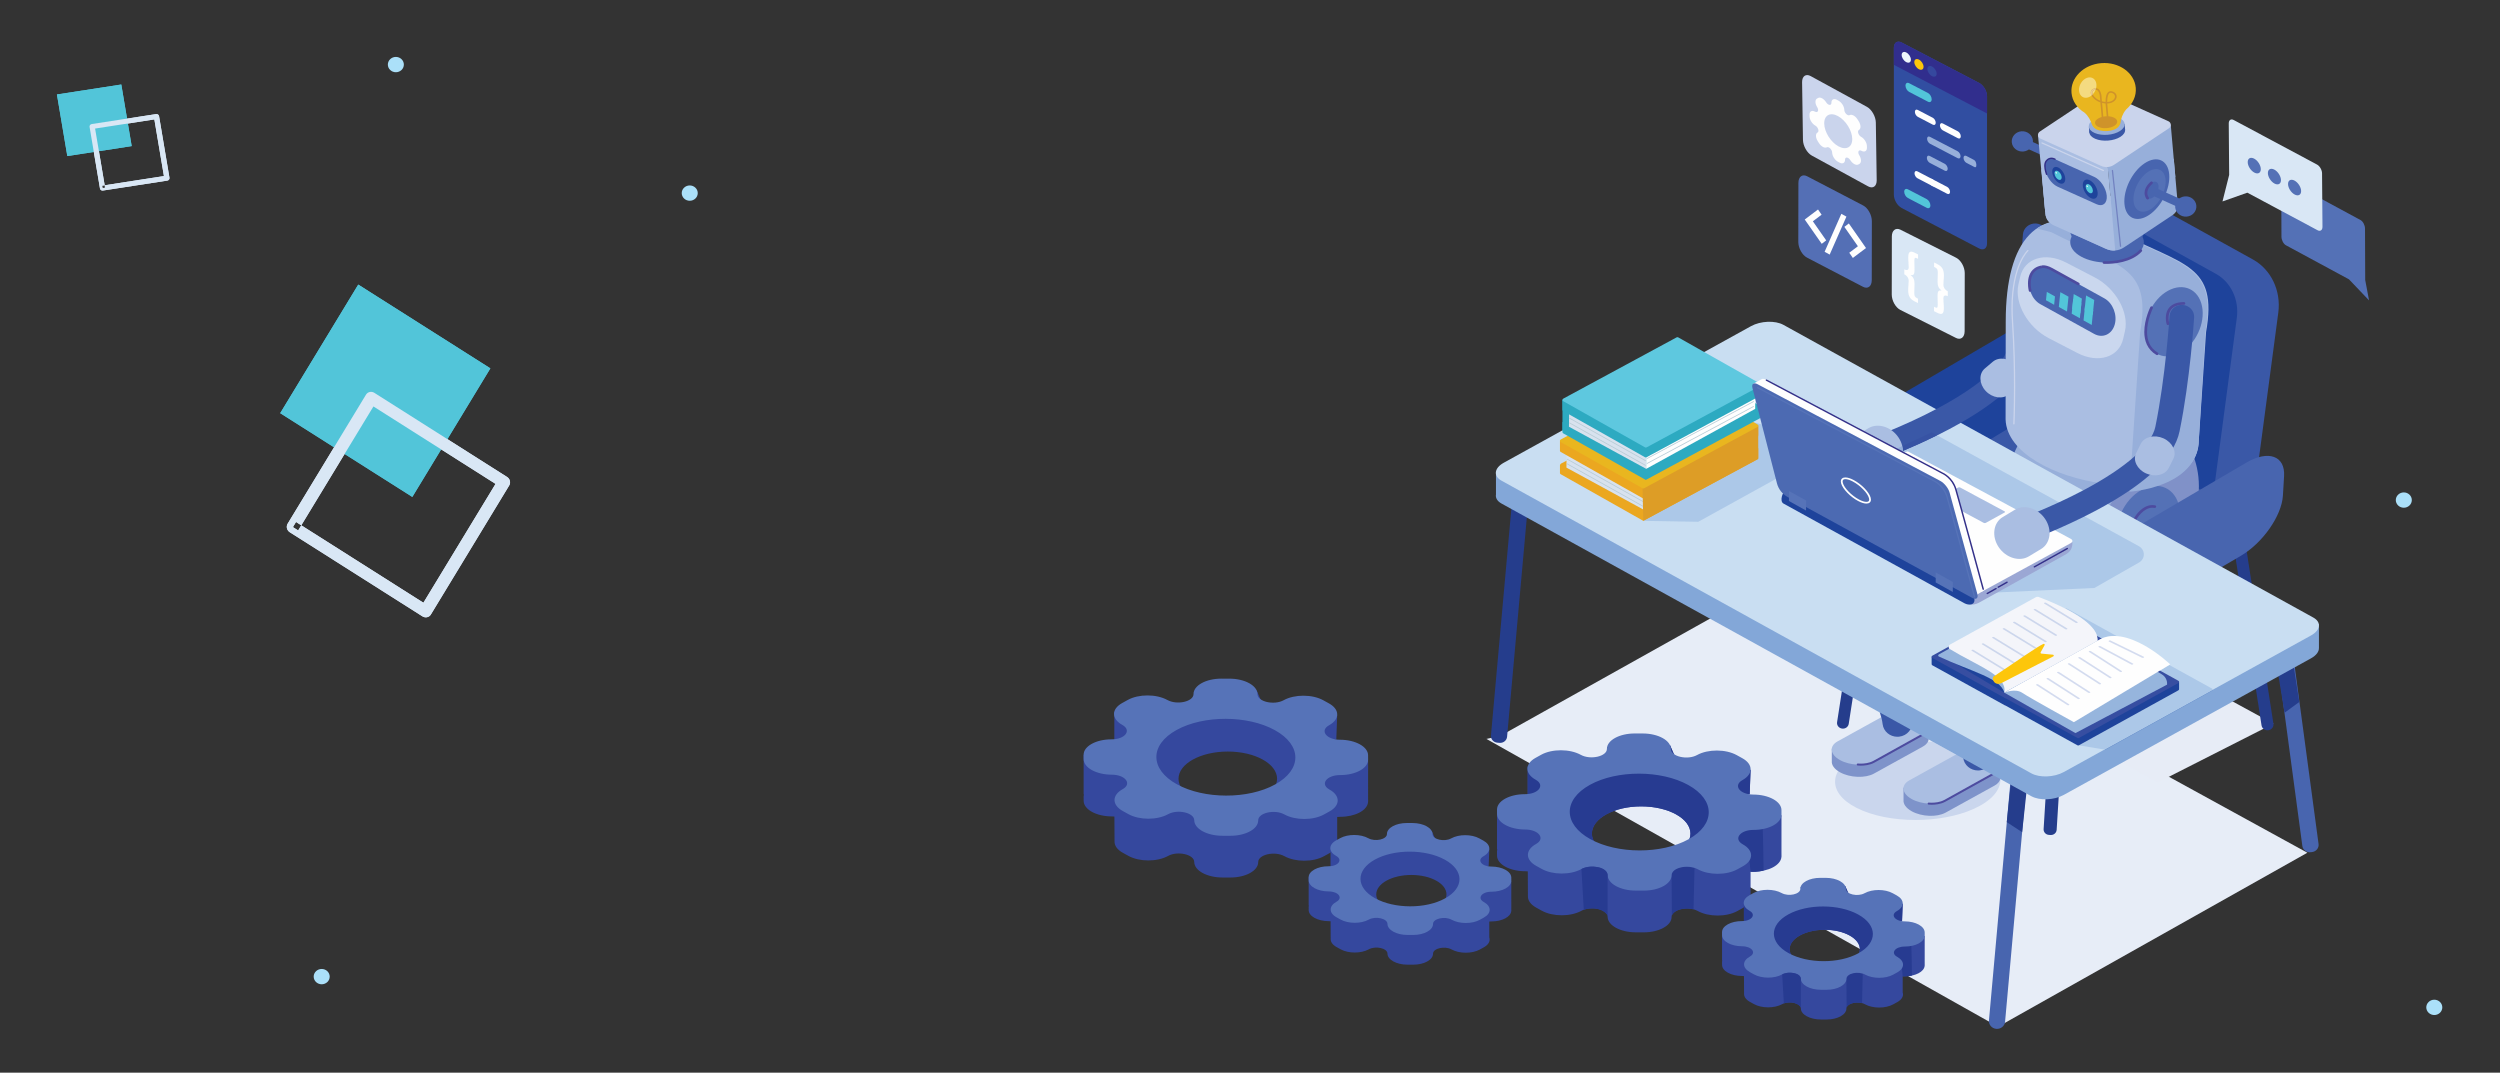 <?xml version="1.0" encoding="UTF-8"?>
<svg width="1142px" height="490px" viewBox="0 0 1142 490" version="1.1" xmlns="http://www.w3.org/2000/svg" xmlns:xlink="http://www.w3.org/1999/xlink">
    <rect x="0" y="0" width="1142" height="490" fill="#333333" stroke="none"/>
    <!-- Generator: Sketch 64 (93537) - https://sketch.com -->
    <title>Pipelines</title>
    <desc>Created with Sketch.</desc>
    <g id="Pipelines" stroke="none" stroke-width="1" fill="none" fill-rule="evenodd">
        <g id="Group-440" transform="translate(26, 19)">
            <polygon id="Fill-2" fill="#E7EDF7" points="886.715 450 653 318.545 659.436 317.1 793.737 242 1028 370.529"></polygon>
            <g id="Group-406">
                <path d="M849.025,355.571 C839.107,355.571 829.307,353.723 822.106,350.052 C808.061,342.898 809.183,331.527 824.609,324.654 C832.118,321.308 841.634,319.645 851.042,319.645 C853.019,319.645 854.989,319.719 856.942,319.865 L870.854,327.553 C871.417,330.684 874.263,332.954 877.547,332.954 C877.808,332.954 878.062,332.94 878.322,332.912 C878.879,332.852 879.411,332.73 879.908,332.554 L887.797,336.911 C887.921,341.858 883.761,346.861 875.458,350.561 C867.949,353.907 858.433,355.571 849.025,355.571" id="Fill-3" fill="#CAD6ED"></path>
                <path d="M855.025,318.566 C855.031,318.427 855.031,318.287 855.025,318.146 L855.025,312.813 L851.504,313.625 C851.421,313.578 851.35,313.528 851.267,313.482 C846.705,310.963 839.74,310.686 835.793,312.868 L822.171,320.392 L810.766,323.022 L810.766,328.572 L810.774,328.57 C810.569,330.361 811.834,332.3 814.516,333.781 C819.076,336.3 826.041,336.577 829.988,334.395 L852.374,322.029 C854.043,321.107 854.907,319.888 855.019,318.598 L855.025,318.598 L855.025,318.566 Z" id="Fill-5" fill="#7E93CA"></path>
                <path d="M829.988,328.819 L852.374,316.453 C856.327,314.271 855.824,310.425 851.267,307.905 C846.705,305.386 839.74,305.11 835.793,307.292 L813.405,319.657 C809.455,321.839 809.955,325.685 814.516,328.206 C819.076,330.724 826.041,331.001 829.988,328.819" id="Fill-7" fill="#AABEE2"></path>
                <path d="M887.785,336.378 C887.797,336.238 887.791,336.099 887.785,335.958 L887.785,330.624 L884.264,331.437 C884.181,331.39 884.11,331.34 884.027,331.293 C879.465,328.774 872.5,328.498 868.553,330.68 L854.93,338.204 L843.527,340.834 L843.527,346.384 L843.533,346.382 C843.332,348.173 844.598,350.111 847.279,351.593 C851.841,354.112 858.8,354.388 862.753,352.206 L885.14,339.841 C886.808,338.919 887.672,337.7 887.779,336.41 L887.785,336.409 L887.785,336.378 Z" id="Fill-9" fill="#7E93CA"></path>
                <path d="M862.753,346.631 L885.14,334.265 C889.087,332.083 888.589,328.236 884.027,325.717 C879.465,323.198 872.5,322.921 868.553,325.103 L846.166,337.469 C842.219,339.65 842.716,343.497 847.279,346.017 C851.841,348.536 858.8,348.812 862.753,346.631" id="Fill-11" fill="#AABEE2"></path>
                <path d="M840.728,317.556 C837.314,317.556 834.373,315.104 833.982,311.782 C833.562,308.226 832.154,304.686 830.213,299.787 C826.597,290.673 821.65,278.19 818.987,255.274 C814.687,218.224 830.384,197.516 831.053,196.653 C833.296,193.769 837.55,193.168 840.568,195.31 C843.574,197.446 844.208,201.502 841.994,204.384 C841.734,204.731 828.852,222.351 832.503,253.838 C834.976,275.116 839.568,286.708 842.929,295.172 C845.048,300.519 846.876,305.137 847.492,310.317 C847.918,313.887 845.231,317.109 841.503,317.514 C841.243,317.542 840.983,317.556 840.728,317.556" id="Fill-13" fill="#3A58A7"></path>
                <path d="M877.547,332.954 C874.139,332.954 871.198,330.502 870.801,327.181 C870.381,323.624 868.979,320.084 867.032,315.186 C863.422,306.071 858.469,293.588 855.812,270.672 C851.551,233.997 867.263,208.149 867.937,207.066 C869.848,203.977 874.02,202.955 877.251,204.789 C880.476,206.62 881.548,210.603 879.642,213.691 C879.411,214.063 865.606,237.173 869.328,269.235 C871.795,290.513 876.393,302.106 879.749,310.57 C881.867,315.917 883.702,320.536 884.317,325.715 C884.737,329.286 882.056,332.507 878.322,332.912 C878.062,332.94 877.808,332.954 877.547,332.954" id="Fill-15" fill="#3A58A7"></path>
                <path d="M854.978,348.539 C854.995,348.54 855.552,348.605 856.422,348.605 C857.954,348.603 860.451,348.408 862.599,347.235 C865.777,345.497 886.341,334.036 886.341,334.035 C886.572,333.906 886.654,333.622 886.518,333.4 C886.382,333.178 886.086,333.103 885.856,333.232 C885.85,333.233 885.53,333.412 884.962,333.728 C880.985,335.945 864.89,344.912 862.12,346.428 C860.221,347.473 857.859,347.679 856.422,347.676 C856.013,347.676 855.676,347.661 855.451,347.646 C855.333,347.638 855.244,347.63 855.185,347.625 L855.12,347.618 L855.102,347.616 C854.836,347.585 854.593,347.766 854.557,348.021 C854.528,348.275 854.717,348.507 854.984,348.539 L854.978,348.539 Z" id="Fill-17" fill="#4D4B9F"></path>
                <path d="M822.585,330.688 C822.597,330.69 823.159,330.755 824.023,330.755 C825.555,330.752 828.053,330.558 830.207,329.384 C833.378,327.646 853.942,316.186 853.942,316.185 C854.179,316.056 854.256,315.772 854.12,315.55 C853.983,315.328 853.688,315.253 853.457,315.382 C853.457,315.383 853.131,315.561 852.563,315.878 C848.587,318.095 832.491,327.062 829.721,328.577 C827.822,329.623 825.467,329.829 824.023,329.826 C823.614,329.826 823.283,329.81 823.052,329.795 C822.934,329.787 822.845,329.779 822.786,329.774 L822.721,329.768 L822.703,329.765 C822.437,329.734 822.194,329.915 822.159,330.17 C822.129,330.424 822.319,330.656 822.585,330.688" id="Fill-19" fill="#4D4B9F"></path>
                <polygon id="Fill-21" fill="#E7ECF6" points="1012.498 311.585 959.352 338.567 813.149 255.217 919.242 260.796"></polygon>
                <path d="M908.526,169.721 L846.06,215.891 C835.858,221.867 828.201,215.935 828.207,205.666 L827.017,188.946 C827.029,178.677 835.385,165.386 845.586,159.41 L908.573,122.514 C918.769,116.538 927.113,120.05 927.101,130.319 L927.089,140.185 C927.077,150.454 918.728,163.745 908.526,169.721" id="Fill-23" fill="#1E439B"></path>
                <path d="M895.412,165.126 L926.503,86.431 C931.622,73.486 945.848,67.824 957.31,74.171 L1003.171,99.548 C1011.432,104.12 1016.054,113.831 1014.723,123.827 L1001.106,226.265 L895.412,165.126 Z" id="Fill-25" fill="#3A58A7"></path>
                <path d="M897.3,160.228 L922.965,95.269 C927.19,84.583 938.93,79.91 948.392,85.148 L986.247,106.096 C993.07,109.87 996.881,117.887 995.786,126.138 L984.543,210.696 L897.3,160.228 Z" id="Fill-27" fill="#1E439B"></path>
                <path d="M919.242,260.796 L831.171,212.147 C823.011,207.639 839.16,208.407 851.362,200.829 L901.348,170.767 C913.544,163.189 899.028,160.416 907.188,164.925 L995.254,213.573 C1003.42,218.081 1000.112,227.97 987.916,235.548 L956.257,255.215 C944.061,262.792 927.403,265.304 919.242,260.796" id="Fill-29" fill="#3A58A7"></path>
                <path d="M978.454,203.121 C978.454,226.037 959.038,244.614 935.09,244.614 C911.135,244.614 891.72,226.037 891.72,203.121 C891.72,180.205 911.135,161.629 935.09,161.629 C959.038,161.629 978.454,180.206 978.454,203.121" id="Fill-31" fill="#8091C8"></path>
                <path d="M965.707,188.411 C960.896,186.646 939.93,161.629 934.474,161.629 C910.52,161.629 891.104,180.206 891.104,203.121 C891.104,226.037 910.52,244.614 934.474,244.614 C939.93,244.614 945.144,243.62 949.955,241.855 C926.971,246.287 924.284,206.368 965.707,188.411" id="Fill-33" fill="#97AFDA"></path>
                <path d="M941.143,228.368 C942.871,237.052 950.623,240.581 958.458,236.249 C966.293,231.916 971.246,221.365 969.524,212.68 C967.796,203.995 960.044,200.466 952.203,204.799 C944.369,209.131 939.415,219.683 941.143,228.368" id="Fill-35" fill="#5471B6"></path>
                <path d="M949.801,218.49 L949.807,218.478 C949.884,218.334 950.688,216.904 952.014,215.543 C952.671,214.862 953.458,214.2 954.34,213.718 C955.215,213.234 956.174,212.93 957.21,212.929 C957.523,212.929 957.849,212.957 958.18,213.018 C958.523,213.081 958.855,212.865 958.926,212.536 C958.991,212.207 958.766,211.888 958.417,211.825 C958.009,211.75 957.606,211.715 957.21,211.715 C955.866,211.714 954.653,212.126 953.606,212.72 C952.038,213.613 950.819,214.912 949.978,215.985 C949.138,217.06 948.682,217.915 948.671,217.936 C948.511,218.235 948.635,218.601 948.949,218.753 C949.262,218.906 949.641,218.788 949.801,218.49" id="Fill-37" fill="#4D4B9F"></path>
                <path d="M815.442,313.817 L815.442,313.817 C813.975,313.608 812.96,312.299 813.179,310.894 L830.609,198.441 C830.828,197.035 832.195,196.064 833.663,196.273 C835.136,196.482 836.148,197.79 835.929,199.196 L818.502,311.648 C818.283,313.054 816.916,314.025 815.442,313.817" id="Fill-39" fill="#253D8C"></path>
                <path d="M1010.19,314.567 L1010.19,314.567 C1011.687,314.354 1012.722,313.019 1012.498,311.585 L997.42,214.326 C997.201,212.892 995.804,211.902 994.307,212.115 C992.804,212.328 991.768,213.662 991.993,215.096 L1007.071,312.355 C1007.29,313.79 1008.687,314.779 1010.19,314.567" id="Fill-41" fill="#253D8C"></path>
                <path d="M910.715,362.426 L909.97,362.383 C908.532,362.301 907.437,361.118 907.52,359.742 L915.514,231.581 C915.603,230.204 916.84,229.155 918.278,229.237 L919.024,229.28 C920.462,229.361 921.556,230.544 921.473,231.922 L913.479,360.081 C913.39,361.458 912.153,362.508 910.715,362.426" id="Fill-43" fill="#253D8C"></path>
                <path d="M914.497,272.614 L836.639,229.605 C828.272,224.982 823.644,215.773 823.644,215.773 C820.514,208.892 827.982,203.912 836.355,208.535 L918.219,254.65 C926.586,259.272 929.746,264.101 928.397,269.834 C928.397,269.834 925.107,277.851 914.497,272.614" id="Fill-45" fill="#546FB5"></path>
                <path d="M1029.54,370.294 L1030.167,370.217 C1032.037,369.987 1033.363,368.349 1033.12,366.558 L1019.693,266.586 C1019.451,264.795 1017.741,263.529 1015.865,263.759 L1015.243,263.836 C1013.373,264.066 1012.048,265.705 1012.29,267.496 L1025.717,367.468 C1025.96,369.258 1027.67,370.524 1029.54,370.294" id="Fill-47" fill="#4865AF"></path>
                <path d="M885.915,450.98 C883.885,450.813 882.376,449.099 882.554,447.154 L897.069,285.873 C897.247,283.927 899.034,282.486 901.07,282.653 C903.105,282.821 904.608,284.534 904.437,286.479 L889.915,447.761 C889.743,449.706 887.95,451.148 885.915,450.98" id="Fill-49" fill="#4865AF"></path>
                <path d="M658.989,320.336 L657.967,320.252 C656.216,320.108 654.918,318.633 655.069,316.957 L665.745,198.365 C665.896,196.69 667.437,195.449 669.189,195.593 L670.211,195.678 C671.962,195.822 673.26,197.298 673.109,198.973 L662.433,317.564 C662.282,319.24 660.74,320.481 658.989,320.336" id="Fill-51" fill="#253D8C"></path>
                <polygon id="Fill-53" fill="#253D8C" points="897.714 361.149 890.684 356.547 892.69 337.173 900.182 338.293"></polygon>
                <polygon id="Fill-55" fill="#253D8C" points="1017.557 306.599 1024.333 301.657 1021.291 282.408 1013.87 283.893"></polygon>
                <path d="M997.55,234.938 L935.492,271.293 C925.438,277.181 917.668,274.418 918.225,265.152 L918.757,256.251 C919.313,246.985 927.995,234.586 938.043,228.698 L1000.106,192.343 C1010.154,186.455 1017.924,189.218 1017.368,198.484 L1016.835,207.385 C1016.279,216.651 1007.604,229.05 997.55,234.938" id="Fill-57" fill="#4865AF"></path>
                <path d="M1033.292,266.055 L1017.155,266.055 L788.675,139.844 C784.88,137.748 778.252,138.011 773.87,140.431 L672.503,196.426 L657.361,196.426 L657.36,206.871 C657.084,208.407 657.894,209.914 659.86,211 L901.916,344.708 C905.709,346.804 912.337,346.542 916.716,344.121 L1029.664,281.73 C1032.144,280.363 1033.369,278.599 1033.286,276.946 L1033.292,276.946 L1033.292,266.055" id="Fill-59" fill="#83A7D8"></path>
                <path d="M901.916,334.263 L659.86,200.555 C656.065,198.459 656.541,194.797 660.923,192.377 L773.87,129.985 C778.252,127.566 784.88,127.302 788.675,129.398 L1030.73,263.107 C1034.523,265.203 1034.049,268.865 1029.664,271.285 L916.716,333.676 C912.337,336.096 905.709,336.36 901.916,334.263" id="Fill-61" fill="#C9DEF2"></path>
                <path d="M830.177,191.734 C827.887,191.734 825.739,190.391 824.899,188.22 C823.816,185.431 825.301,182.33 828.218,181.295 C828.366,181.241 843.574,175.809 859.126,167.528 C878.346,157.29 889.879,147.072 891.596,138.756 C896.282,116.019 898.052,88.417 898.069,88.141 C898.259,85.171 900.916,82.91 904.028,83.088 C907.135,83.266 909.502,85.819 909.313,88.789 C909.242,89.946 907.472,117.398 902.644,140.84 C900.206,152.67 887.364,164.838 864.481,177.006 C848.19,185.668 832.781,191.168 832.13,191.397 C831.485,191.626 830.828,191.734 830.177,191.734" id="Fill-63" fill="#3A58A7"></path>
                <path d="M833.805,197.945 L839.409,194.566 C843.711,191.97 844.545,185.809 841.261,180.874 C837.977,175.939 831.763,174.025 827.461,176.621 L821.857,180 C817.555,182.596 816.721,188.757 820.005,193.692 C823.289,198.627 829.503,200.541 833.805,197.945" id="Fill-65" fill="#AABEE2"></path>
                <path d="M896.365,43.089 L915.574,51.73 C916.556,52.171 917.444,53.505 917.544,54.695 C917.651,55.885 916.935,56.499 915.958,56.058 L896.75,47.417 C895.767,46.976 894.886,45.642 894.779,44.452 C894.673,43.262 895.389,42.648 896.365,43.089" id="Fill-67" fill="#4865AF"></path>
                <path d="M892.98,45.982 C892.755,43.431 894.738,41.188 897.401,40.973 C900.07,40.758 902.413,42.653 902.638,45.204 C902.863,47.756 900.886,49.999 898.217,50.214 C895.549,50.429 893.205,48.535 892.98,45.982" id="Fill-69" fill="#4865AF"></path>
                <path d="M890.152,172.603 L890.217,127.924 C890.217,89.494 905.389,75.272 930.693,84.105 L941.149,86.762 C971.696,102.504 987.206,101.714 981.744,132.639 L978.412,182.043 C978.412,216.94 891.104,203.121 890.152,172.603" id="Fill-71" fill="#AABEE2"></path>
                <path d="M940.788,87.059 L930.332,84.403 C919.846,80.742 911.106,81.054 904.454,85.393 L911.011,87.059 C941.558,102.801 957.068,102.011 951.606,132.937 L946.712,205.615 C946.712,205.615 977.797,203.86 978.412,182.043 L981.377,132.937 C986.839,102.011 971.329,102.801 940.788,87.059" id="Fill-73" fill="#97AFDA"></path>
                <path d="M946.617,73.675 C946.854,76.38 944.759,78.758 941.93,78.985 C939.102,79.213 936.616,77.205 936.38,74.501 C936.143,71.796 938.238,69.418 941.067,69.191 C943.895,68.962 946.38,70.971 946.617,73.675" id="Fill-75" fill="#CAD4EC"></path>
                <path d="M948.428,93.088 C941.883,96.704 931.237,96.686 924.645,93.046 C918.059,89.408 918.023,83.526 924.574,79.909 C931.119,76.293 941.771,76.312 948.357,79.951 C954.943,83.591 954.979,89.472 948.428,93.088" id="Fill-77" fill="#4865AF"></path>
                <path d="M948.428,98.256 C941.883,101.872 931.237,101.854 924.645,98.214 C918.059,94.575 918.023,88.693 924.574,85.077 C931.119,81.461 941.771,81.479 948.357,85.119 C954.943,88.758 954.979,94.64 948.428,98.256" id="Fill-79" fill="#4865AF"></path>
                <path d="M938.179,72.597 L906.537,58.316 L908.33,78.674 C908.532,80.953 909.987,82.957 912.147,83.93 L936.102,94.706 C938.723,95.885 941.8,95.637 944.179,94.055 L966.429,79.25 C968.068,78.159 968.974,76.314 968.808,74.409 L966.962,53.445 L938.179,72.597 Z" id="Fill-81" fill="#97AFDA"></path>
                <polygon id="Fill-83" fill="#AABEE2" points="938.96 80.978 908.248 77.761 904.946 42.7 936.847 56.984"></polygon>
                <polygon id="Fill-85" fill="#97AFDA" points="967.701 61.853 938.96 80.978 936.758 56.991 965.583 37.812"></polygon>
                <path d="M933.782,56.788 L906.07,44.319 C904.709,43.708 904.549,41.92 905.786,41.1 L931.498,23.992 C932.871,23.079 934.646,22.936 936.155,23.617 L964.5,36.368 C965.855,36.979 966.015,38.767 964.784,39.587 L939.64,56.316 C937.918,57.463 935.682,57.643 933.782,56.788" id="Fill-87" fill="#CAD4EC"></path>
                <path d="M940.232,95.416 C938.901,95.561 937.392,95.32 935.61,94.484 L912.147,83.93 C909.987,82.957 908.532,80.953 908.33,78.674 L906.537,58.316 L938.22,72.617 L940.232,95.416 Z" id="Fill-89" fill="#AABEE2"></path>
                <path d="M931.77,74.31 L913.834,66.241 C911.011,64.97 908.449,61.117 908.147,57.68 C907.845,54.243 909.91,52.47 912.733,53.742 L930.669,61.811 C933.498,63.083 936.054,66.935 936.356,70.372 C936.664,73.809 934.599,75.582 931.77,74.31" id="Fill-91" fill="#4865AF"></path>
                <path d="M944.451,74.201 C945.025,80.716 950.067,82.952 955.712,79.196 C961.352,75.44 965.465,67.114 964.891,60.6 C964.317,54.085 959.275,51.849 953.63,55.605 C947.99,59.361 943.877,67.687 944.451,74.201" id="Fill-93" fill="#4865AF"></path>
                <path d="M948.605,72.834 C949.014,77.494 952.623,79.092 956.659,76.405 C960.695,73.718 963.636,67.762 963.228,63.103 C962.819,58.443 959.21,56.844 955.174,59.532 C951.138,62.219 948.197,68.175 948.605,72.834" id="Fill-95" fill="#5471B6"></path>
                <path d="M954.351,135.044 C955.908,142.859 962.885,146.033 969.932,142.134 C976.986,138.234 981.442,128.738 979.892,120.923 C978.335,113.108 971.364,109.934 964.311,113.834 C957.257,117.733 952.801,127.229 954.351,135.044" id="Fill-97" fill="#5471B6"></path>
                <path d="M954.168,69.821 C954.334,71.69 955.784,72.332 957.399,71.257 C959.02,70.18 960.198,67.793 960.032,65.925 C959.867,64.056 958.417,63.414 956.801,64.49 C955.18,65.566 954.002,67.953 954.168,69.821" id="Fill-99" fill="#4865AF"></path>
                <path d="M942.641,43.485 C939.611,45.432 934.445,45.84 931.095,44.398 C927.752,42.956 927.492,40.209 930.521,38.263 C933.545,36.317 938.717,35.908 942.061,37.35 C945.41,38.793 945.67,41.539 942.641,43.485" id="Fill-101" fill="#3A58A7"></path>
                <polygon id="Fill-103" fill="#3A58A7" points="944.753 40.348 928.432 41.664 928.184 38.892 944.511 37.577"></polygon>
                <path d="M942.404,40.846 C939.38,42.792 934.208,43.2 930.864,41.758 C927.515,40.316 927.261,37.57 930.285,35.624 C933.314,33.678 938.48,33.269 941.83,34.711 C945.179,36.154 945.434,38.9 942.404,40.846" id="Fill-105" fill="#97AFDA"></path>
                <path d="M949.611,21.079 C949.008,14.22 941.948,9.19 933.847,9.843 C925.74,10.496 919.663,16.585 920.266,23.444 C920.598,27.199 922.864,30.406 926.178,32.433 C928.03,34.02 928.995,36.078 929.486,37.584 C929.965,39.044 931.231,40.153 932.835,40.521 C935.433,41.117 937.877,41.019 940.132,40.025 C941.564,39.394 942.546,38.123 942.735,36.674 C942.925,35.214 943.493,33.087 945.09,31.171 C945.132,31.116 945.173,31.063 945.209,31.011 C948.215,28.475 949.949,24.896 949.611,21.079" id="Fill-107" fill="#E9B61F"></path>
                <path d="M939.847,38.455 C937.966,39.664 934.752,39.918 932.669,39.022 C930.592,38.125 930.427,36.418 932.314,35.209 C934.196,33.999 937.409,33.745 939.487,34.641 C941.569,35.538 941.729,37.245 939.847,38.455" id="Fill-109" fill="#CF932A"></path>
                <path d="M931.243,22.006 C931.001,22.026 930.734,22.107 930.444,22.251 C929.77,22.581 929.74,23.181 929.841,23.626 C930.072,24.721 931.362,26.207 933.385,27.014 L933.172,24.644 C933.107,24.082 932.746,22.544 931.871,22.117 C931.681,22.025 931.474,21.988 931.243,22.006 M936.569,27.586 C938.711,27.517 939.895,26.435 940.096,25.407 C940.274,24.514 939.735,23.761 938.694,23.44 C938.256,23.305 937.907,23.331 937.628,23.52 C937.149,23.848 936.587,24.826 936.569,27.586 M937.037,37.778 C936.83,37.795 936.64,37.652 936.628,37.458 L935.818,28.276 L935.682,28.266 C935.196,28.227 934.711,28.147 934.238,28.03 L935.013,36.78 C935.031,36.973 934.871,37.144 934.664,37.161 C934.451,37.178 934.267,37.035 934.249,36.841 L933.451,27.796 C932.64,27.513 931.877,27.117 931.208,26.623 C930.072,25.783 929.296,24.742 929.089,23.767 C928.888,22.82 929.249,22.04 930.089,21.629 C930.888,21.237 931.61,21.191 932.232,21.495 C933.652,22.184 933.924,24.473 933.936,24.57 L933.936,24.578 L934.173,27.282 C934.67,27.421 935.196,27.519 935.753,27.564 L935.806,27.568 C935.824,25.079 936.273,23.567 937.179,22.954 C937.664,22.623 938.262,22.562 938.936,22.771 C940.345,23.204 941.09,24.286 940.848,25.528 C940.605,26.773 939.285,28.081 936.942,28.27 C936.824,28.28 936.705,28.287 936.587,28.29 L937.386,37.396 C937.404,37.59 937.25,37.761 937.037,37.778" id="Fill-111" fill="#CF932A"></path>
                <path d="M926.793,25.665 C925.166,25.665 923.882,24.429 923.71,22.476 C923.497,20.034 925.095,17.395 927.29,16.582 C927.728,16.419 928.154,16.342 928.563,16.342 C930.19,16.342 931.474,17.577 931.646,19.531 C931.699,20.119 931.646,20.718 931.504,21.301 C931.456,21.298 931.409,21.297 931.362,21.297 C930.965,21.297 930.539,21.408 930.089,21.629 C929.249,22.04 928.888,22.82 929.089,23.767 C929.149,24.056 929.261,24.35 929.421,24.643 C929.006,24.978 928.551,25.246 928.066,25.425 C927.628,25.588 927.202,25.665 926.793,25.665 M929.995,24.101 C929.924,23.937 929.87,23.778 929.841,23.626 C929.74,23.181 929.77,22.581 930.444,22.251 C930.734,22.107 931.001,22.026 931.243,22.006 C931.255,22.005 931.273,22.004 931.285,22.003 C930.995,22.781 930.551,23.505 929.995,24.101" id="Fill-113" fill="#F4DB81"></path>
                <path d="M929.421,24.643 C929.261,24.35 929.148,24.056 929.089,23.767 C928.888,22.82 929.249,22.04 930.089,21.629 C930.539,21.408 930.965,21.297 931.362,21.297 C931.409,21.297 931.456,21.298 931.504,21.301 C931.444,21.538 931.373,21.773 931.285,22.003 C931.273,22.004 931.255,22.005 931.243,22.006 C931.001,22.026 930.734,22.107 930.444,22.251 C929.77,22.581 929.74,23.181 929.841,23.626 C929.87,23.778 929.924,23.937 929.995,24.101 C929.817,24.296 929.622,24.478 929.421,24.643" id="Fill-115" fill="#E7C98E"></path>
                <path d="M917.402,62.416 C917.574,64.408 916.39,65.426 914.751,64.689 C913.118,63.954 911.65,61.743 911.473,59.751 C911.301,57.759 912.485,56.742 914.118,57.478 C915.757,58.214 917.225,60.425 917.402,62.416" id="Fill-117" fill="#1E439B"></path>
                <path d="M915.757,61.814 C915.852,62.906 915.201,63.463 914.307,63.06 C913.408,62.657 912.603,61.445 912.508,60.353 C912.414,59.262 913.059,58.704 913.958,59.108 C914.852,59.511 915.656,60.723 915.757,61.814" id="Fill-119" fill="#52C5D9"></path>
                <path d="M932.208,68.925 C932.409,71.203 931.054,72.367 929.184,71.525 C927.308,70.684 925.633,68.154 925.432,65.876 C925.231,63.598 926.586,62.433 928.456,63.275 C930.326,64.118 932.007,66.647 932.208,68.925" id="Fill-121" fill="#1E439B"></path>
                <path d="M973.903,77.832 L956.079,69.812 C955.103,69.371 957.009,66.074 957.991,66.515 L973.524,73.504 C974.501,73.944 975.388,75.278 975.495,76.468 C975.596,77.658 974.885,78.271 973.903,77.832" id="Fill-123" fill="#4865AF"></path>
                <path d="M977.294,74.937 C977.519,77.489 975.536,79.732 972.868,79.947 C970.205,80.162 967.855,78.267 967.63,75.716 C967.406,73.164 969.388,70.921 972.057,70.706 C974.726,70.491 977.069,72.385 977.294,74.937" id="Fill-125" fill="#4865AF"></path>
                <path d="M964.926,128.728 L964.926,128.721 C964.897,128.623 964.612,127.571 964.612,126.258 C964.612,124.963 964.891,123.444 965.861,122.287 C966.346,121.705 967.003,121.198 967.926,120.823 C968.855,120.449 970.057,120.212 971.613,120.206 C971.968,120.205 972.246,119.932 972.246,119.597 C972.246,119.261 971.962,118.991 971.613,118.991 C969.921,118.997 968.548,119.255 967.435,119.703 C965.766,120.373 964.707,121.489 964.109,122.691 C963.512,123.893 963.346,125.171 963.346,126.258 C963.346,127.833 963.695,129.023 963.707,129.057 C963.802,129.38 964.151,129.568 964.488,129.477 C964.826,129.386 965.021,129.051 964.926,128.728" id="Fill-127" fill="#4D4B9F"></path>
                <path d="M935.084,101.525 C935.096,101.526 935.457,101.546 936.078,101.546 C937.528,101.546 940.392,101.435 943.499,100.676 C946.605,99.915 949.978,98.508 952.381,95.853 C952.612,95.599 952.582,95.215 952.316,94.996 C952.05,94.777 951.647,94.804 951.422,95.059 C949.268,97.443 946.144,98.777 943.185,99.499 C940.232,100.222 937.457,100.333 936.078,100.332 C935.782,100.332 935.551,100.327 935.392,100.322 C935.315,100.319 935.255,100.317 935.214,100.316 L935.161,100.313 C934.812,100.292 934.51,100.547 934.486,100.882 C934.468,101.217 934.735,101.505 935.084,101.525" id="Fill-129" fill="#4D4B9F"></path>
                <path d="M955.529,71.153 L955.263,71.357 L955.535,71.156 L955.529,71.153 L955.263,71.357 L955.535,71.156 C955.535,71.156 955.494,71.109 955.434,71.015 C955.251,70.732 954.896,70.058 954.902,69.138 C954.902,68.606 955.014,67.986 955.357,67.281 C955.707,66.576 956.287,65.785 957.233,64.933 C957.488,64.704 957.5,64.319 957.263,64.075 C957.02,63.83 956.618,63.818 956.363,64.047 C955.322,64.987 954.635,65.902 954.209,66.765 C953.783,67.627 953.63,68.436 953.63,69.138 C953.63,69.977 953.848,70.66 954.067,71.134 C954.292,71.61 954.511,71.88 954.541,71.912 C954.76,72.174 955.156,72.216 955.428,72.007 C955.707,71.797 955.748,71.415 955.529,71.153" id="Fill-131" fill="#4D4B9F"></path>
                <path d="M956.275,121.276 C956.263,121.295 955.576,122.675 954.89,124.774 C954.204,126.873 953.511,129.69 953.511,132.6 C953.511,134.54 953.819,136.527 954.665,138.359 C955.511,140.191 956.908,141.86 959.015,143.12 C959.31,143.297 959.701,143.211 959.89,142.927 C960.074,142.642 959.985,142.267 959.689,142.089 C957.79,140.954 956.582,139.501 955.825,137.868 C955.073,136.236 954.778,134.418 954.778,132.6 C954.778,129.874 955.44,127.16 956.103,125.137 C956.434,124.125 956.766,123.285 957.014,122.702 C957.133,122.409 957.239,122.181 957.31,122.027 C957.346,121.95 957.375,121.892 957.393,121.853 L957.417,121.798 C957.571,121.495 957.435,121.133 957.121,120.989 C956.801,120.845 956.423,120.973 956.275,121.276" id="Fill-133" fill="#4D4B9F"></path>
                <path d="M891.637,161.139 L895.3,158.039 C898.105,155.658 897.933,151.053 894.915,147.808 C891.897,144.562 887.128,143.854 884.317,146.236 L880.66,149.336 C877.849,151.718 878.021,156.322 881.039,159.568 C884.063,162.814 888.832,163.521 891.637,161.139" id="Fill-135" fill="#AABEE2"></path>
                <path d="M873.482,216.255 C873.358,215.807 871.079,217.953 868.754,220.1 C866.428,222.246 864.049,224.391 863.712,223.946 L862.641,203.698 L857.303,230.457 L882.441,243.76 L885.134,246.369 L885.471,248.04 L889.655,245.501 L873.482,216.255" id="Fill-137" fill="#AABEE2"></path>
                <path d="M882.37,251.807 L870.044,237.197 L882.441,243.76 L885.134,246.369 L885.471,248.04 L889.655,245.501 L873.482,216.255 C873.47,216.215 873.44,216.195 873.393,216.195 C872.943,216.195 870.872,218.148 868.754,220.1 C866.635,222.053 864.475,224.005 863.848,224.005 C863.789,224.005 863.742,223.987 863.712,223.946 L862.641,203.698 L858.652,223.7 L835.87,196.7 L839.408,194.566 C842.006,192.999 843.338,190.13 843.267,187.018 C847.711,185.15 853.143,182.736 858.895,179.875 L951.044,230.504 C954.032,232.154 954.061,236.274 951.097,237.964 L930.717,249.586 L882.37,251.807" id="Fill-139" fill="#ACC8E8"></path>
                <path d="M843.267,187.018 C843.249,186.272 843.148,185.511 842.965,184.751 L856.392,178.499 L858.895,179.875 C853.143,182.736 847.711,185.15 843.267,187.018" id="Fill-141" fill="#3753A4"></path>
                <path d="M835.87,196.7 L830.633,190.494 L842.965,184.751 C843.148,185.511 843.249,186.272 843.267,187.018 C843.338,190.13 842.006,192.999 839.408,194.566 L835.87,196.7" id="Fill-143" fill="#93AEDA"></path>
                <path d="M885.471,248.04 L885.134,246.369 L882.441,243.76 L870.044,237.197 L858.652,223.7 L862.641,203.698 L863.712,223.946 C863.742,223.987 863.789,224.005 863.848,224.005 C864.475,224.005 866.635,222.053 868.754,220.1 C870.872,218.148 872.943,216.195 873.393,216.195 C873.44,216.195 873.47,216.215 873.482,216.255 L889.655,245.501 L885.471,248.04" id="Fill-145" fill="#93AEDA"></path>
                <path d="M920.669,228.745 L910.715,225.631 L909.621,224.523 L908.922,223.278 L838.663,185.567 C837.817,185.113 836.414,185.132 835.544,185.609 L808.722,200.383 L808.674,199.951 L803.616,201.811 L803.843,203.868 L803.879,203.869 C803.969,204.071 804.154,204.26 804.44,204.414 L877.553,243.657 C877.648,243.708 868.955,250.6 868.99,250.736 C870.523,256.277 873.665,258.804 878.441,256.067 L917.106,234.545 C919.467,233.334 920.692,231.698 920.669,229.043 L920.669,228.745 Z" id="Fill-147" fill="#9BA7D4"></path>
                <path d="M876.015,249.458 L796.352,203.665 C795.376,203.142 795.396,202.264 796.394,201.715 L845.468,187.174 L919.953,227.151 C920.929,227.674 920.905,228.552 919.911,229.101 L879.115,251.375 C878.115,251.925 876.991,249.981 876.015,249.458" id="Fill-149" fill="#FEFEFE"></path>
                <path d="M880.21,219.869 L859.836,208.933 C859.599,208.806 859.605,208.593 859.848,208.461 L868.505,203.691 C868.748,203.558 869.138,203.553 869.375,203.68 L889.749,214.616 C889.986,214.743 889.98,214.956 889.737,215.089 L881.08,219.857 C880.837,219.991 880.447,219.996 880.21,219.869" id="Fill-151" fill="#AABEE2"></path>
                <path d="M897.146,228.943 C894.862,228.943 892.708,227.6 891.868,225.428 C890.785,222.64 892.27,219.539 895.188,218.504 C895.341,218.451 910.544,213.017 926.095,204.737 C945.321,194.499 956.849,184.281 958.565,175.965 C963.251,153.228 965.027,125.626 965.045,125.35 C965.228,122.381 967.879,120.115 971.004,120.297 C974.104,120.476 976.471,123.028 976.282,125.998 C976.211,127.155 974.442,154.607 969.613,178.05 C967.175,189.88 954.334,202.047 931.45,214.216 C915.159,222.877 899.75,228.376 899.105,228.607 C898.46,228.835 897.797,228.943 897.146,228.943" id="Fill-153" fill="#3A58A7"></path>
                <path d="M900.78,235.154 L906.378,231.775 C910.686,229.179 911.514,223.017 908.23,218.083 C904.946,213.148 898.732,211.234 894.43,213.831 L888.826,217.209 C884.524,219.805 883.69,225.966 886.974,230.901 C890.264,235.837 896.472,237.75 900.78,235.154" id="Fill-155" fill="#AABEE2"></path>
                <path d="M964.701,194.745 L966.808,190.526 C968.423,187.285 966.394,183.109 962.293,181.245 C958.192,179.38 953.517,180.507 951.896,183.748 L949.789,187.967 C948.174,191.208 950.203,195.385 954.304,197.249 C958.405,199.113 963.086,197.986 964.701,194.745" id="Fill-157" fill="#AABEE2"></path>
                <path d="M903.46,240.227 L918.515,231.843 C918.674,231.753 918.728,231.554 918.633,231.4 C918.544,231.244 918.331,231.192 918.171,231.282 L903.117,239.665 C902.957,239.755 902.904,239.954 902.999,240.109 C903.093,240.264 903.301,240.317 903.46,240.227" id="Fill-159" fill="#333089"></path>
                <path d="M890.643,246.677 L886.625,248.932 C886.465,249.023 886.412,249.222 886.506,249.376 C886.601,249.531 886.808,249.583 886.974,249.492 L890.986,247.237 C891.152,247.147 891.205,246.948 891.11,246.793 C891.016,246.638 890.809,246.587 890.643,246.677" id="Fill-161" fill="#333089"></path>
                <path d="M885.619,249.572 L881.601,251.827 C881.441,251.918 881.388,252.116 881.482,252.272 C881.577,252.426 881.784,252.478 881.944,252.387 L885.962,250.133 C886.128,250.041 886.181,249.843 886.086,249.688 C885.992,249.533 885.785,249.482 885.619,249.572" id="Fill-163" fill="#333089"></path>
                <polygon id="Fill-165" fill="#ACC8E8" points="749.766 219.355 724.648 218.918 765.283 183.027 772.001 173.134 813.556 184.118"></polygon>
                <path d="M686.585,197.088 L686.585,196.998 L686.584,193.7 C686.584,193.278 686.826,192.889 687.214,192.687 L691.111,190.661 L691.565,193.962 L738.741,168.464 C738.956,168.347 739.222,168.35 739.435,168.471 L771.887,181.913 L776.853,185.325 C777.048,185.459 777.164,185.675 777.164,185.904 L777.164,190.043 L777.136,190.043 C777.179,190.301 777.083,190.578 776.811,190.725 L724.648,218.918 L686.916,197.62 C686.72,197.51 686.627,197.328 686.6,197.14 L686.585,197.14 L686.585,197.088 Z" id="Fill-167" fill="#EBA720"></path>
                <polygon id="Fill-169" fill="#D8E2EE" points="724.84 213.851 689.549 194.608 689.657 183.6 725.116 203.92"></polygon>
                <polyline id="Fill-171" fill="#B8CCD6" points="689.639 190.815 724.516 210.311 724.705 210.003 689.828 190.507"></polyline>
                <polyline id="Fill-173" fill="#B8CCD6" points="689.672 187.605 725.077 207.053 725.263 206.743 689.858 187.295"></polyline>
                <polyline id="Fill-175" fill="#B8CCD6" points="689.619 192.957 724.496 212.451 724.684 212.143 689.806 192.649"></polyline>
                <polygon id="Fill-177" fill="#FEFEFE" points="724.82 213.851 774.617 186.454 774.712 176.715 724.926 203.028"></polygon>
                <polyline id="Fill-179" fill="#B8CCD6" points="773.932 180.6 725.079 206.743 725.261 207.054 774.114 180.912"></polyline>
                <polyline id="Fill-181" fill="#B8CCD6" points="773.909 182.871 725.057 209.012 725.239 209.324 774.092 183.182"></polyline>
                <polyline id="Fill-183" fill="#B8CCD6" points="773.887 185.141 725.034 211.283 725.216 211.594 774.07 185.453"></polyline>
                <path d="M686.585,186.912 L686.585,186.822 L686.585,182.302 L691.565,182.302 L691.565,183.786 L738.741,158.289 C738.956,158.171 739.222,158.174 739.435,158.295 L769.674,175.362 L777.164,175.362 L777.164,179.867 L777.136,179.867 C777.179,180.125 777.083,180.401 776.811,180.549 L724.997,208.553 C724.781,208.67 724.516,208.668 724.303,208.546 L686.916,187.444 C686.72,187.334 686.627,187.152 686.6,186.964 L686.585,186.964 L686.585,186.912 Z" id="Fill-185" fill="#EBA720"></path>
                <polygon id="Fill-187" fill="#DD9D26" points="777.164 175.362 777.176 190.661 724.648 218.918 724.314 204.032"></polygon>
                <path d="M724.314,204.032 L686.927,182.929 C686.466,182.669 686.473,182.03 686.939,181.778 L738.752,153.774 C738.968,153.657 739.233,153.66 739.447,153.78 L776.834,174.882 C777.295,175.143 777.289,175.782 776.823,176.034 L725.009,204.038 C724.793,204.155 724.528,204.152 724.314,204.032" id="Fill-189" fill="#E9B61F"></path>
                <path d="M687.734,178.413 L687.734,178.324 L687.734,173.804 L692.714,173.804 L692.714,175.287 L739.889,149.79 C740.105,149.673 740.37,149.675 740.583,149.797 L773.035,163.238 L778.002,166.65 C778.197,166.785 778.312,167 778.312,167.23 L778.312,171.368 L778.284,171.368 C778.327,171.627 778.231,171.903 777.959,172.05 L725.796,200.243 L688.064,178.946 C687.868,178.835 687.775,178.654 687.747,178.466 L687.734,178.466 L687.734,178.413 Z" id="Fill-191" fill="#2DAAC1"></path>
                <polygon id="Fill-193" fill="#2DAAC1" points="687.734 177.853 739.825 146.26 739.92 136.52 687.732 163.861"></polygon>
                <polygon id="Fill-195" fill="#D8E2EE" points="725.988 195.177 690.698 175.933 690.805 164.925 726.264 185.246"></polygon>
                <polyline id="Fill-197" fill="#B8CCD6" points="690.787 172.141 725.665 191.636 725.853 191.328 690.976 171.833"></polyline>
                <polyline id="Fill-199" fill="#B8CCD6" points="690.82 168.93 726.225 188.379 726.411 188.069 691.006 168.621"></polyline>
                <polyline id="Fill-201" fill="#B8CCD6" points="690.766 174.282 725.644 193.777 725.832 193.469 690.954 173.974"></polyline>
                <polygon id="Fill-203" fill="#FEFEFE" points="725.968 195.177 775.764 167.78 775.861 158.04 726.075 184.353"></polygon>
                <polyline id="Fill-205" fill="#B8CCD6" points="775.058 164.197 726.205 190.338 726.387 190.65 775.239 164.508"></polyline>
                <polyline id="Fill-207" fill="#B8CCD6" points="775.035 166.466 726.183 192.609 726.365 192.92 775.217 166.778"></polyline>
                <path d="M687.734,168.237 L687.734,168.148 L687.734,163.628 L692.714,163.628 L692.714,165.111 L739.889,139.614 C740.105,139.497 740.37,139.499 740.583,139.62 L770.822,156.688 L778.312,156.688 L778.312,161.192 L778.284,161.192 C778.327,161.451 778.231,161.727 777.959,161.874 L726.146,189.878 C725.93,189.995 725.664,189.993 725.45,189.872 L688.064,168.77 C687.868,168.659 687.775,168.478 687.747,168.29 L687.734,168.29 L687.734,168.237 Z" id="Fill-209" fill="#2DAAC1"></path>
                <path d="M725.463,185.357 L688.075,164.255 C687.615,163.995 687.621,163.355 688.087,163.103 L739.9,135.099 C740.116,134.983 740.381,134.985 740.595,135.106 L777.982,156.208 C778.443,156.468 778.437,157.108 777.971,157.359 L726.157,185.364 C725.941,185.48 725.676,185.478 725.463,185.357" id="Fill-211" fill="#5EC8DF"></path>
                <path d="M867.067,203.306 C866.523,201.33 864.629,198.958 862.83,198.006 L780.89,154.46 C780.146,154.067 779.001,153.979 778.903,154.108 L774.827,156.31 L775.945,157.727 L789.708,201.969 C790.248,203.944 792.144,206.317 793.941,207.268 L872.908,249.057 L875.6,251.665 L875.938,253.337 L880.121,250.798 L867.067,203.306 Z" id="Fill-213" fill="#FEFEFE"></path>
                <path d="M871.399,256.587 L788.688,211.023 C786.806,209.983 788.117,205.539 790.291,204.338 L795.992,204.925 C798.166,203.724 794.712,205.616 796.595,206.656 L872.239,247.137 C874.121,248.177 872.707,248.171 870.535,249.372 L875.772,253.929 C876.725,257.602 873.281,257.627 871.399,256.587" id="Fill-215" fill="#1E439B"></path>
                <path d="M874.961,254.144 L790.685,208.087 C788.196,206.727 786.399,204.45 785.715,201.786 L774.547,158.349 C774.006,156.373 775.025,155.542 776.823,156.493 L860.339,200.688 C862.138,201.639 864.032,204.012 864.57,205.987 L877.24,252.289 C877.778,254.265 876.76,255.095 874.961,254.144" id="Fill-217" fill="#4C6AB2"></path>
                <path d="M828.129,208.43 L827.739,208.528 C827.81,208.791 827.84,209.02 827.84,209.213 C827.84,209.607 827.721,209.834 827.538,209.994 C827.348,210.152 827.035,210.261 826.573,210.261 C825.774,210.264 824.585,209.923 823.188,209.181 C821.478,208.277 819.78,206.959 818.436,205.574 C817.093,204.192 816.111,202.728 815.809,201.605 C815.732,201.342 815.703,201.113 815.703,200.92 C815.708,200.526 815.821,200.299 816.004,200.14 C816.194,199.981 816.507,199.872 816.969,199.872 C817.768,199.869 818.957,200.209 820.36,200.952 C822.07,201.856 823.768,203.173 825.106,204.559 C826.455,205.941 827.431,207.404 827.739,208.528 L828.129,208.43 L828.52,208.332 C828.147,206.996 827.1,205.479 825.703,204.032 C824.301,202.589 822.549,201.227 820.75,200.274 C819.271,199.495 817.993,199.101 816.969,199.097 C816.383,199.097 815.856,199.234 815.472,199.558 C815.085,199.88 814.89,200.371 814.894,200.92 C814.894,201.194 814.938,201.487 815.024,201.801 C815.394,203.137 816.442,204.653 817.845,206.101 C819.241,207.544 820.993,208.905 822.792,209.859 C824.271,210.637 825.549,211.032 826.573,211.035 C827.159,211.035 827.686,210.898 828.07,210.576 C828.461,210.253 828.656,209.763 828.65,209.213 C828.65,208.94 828.603,208.647 828.52,208.332 L828.129,208.43 Z" id="Fill-219" fill="#FEFEFE"></path>
                <path d="M780.726,154.929 L861.114,197.415 L861.138,197.428 L861.15,197.431 C861.256,197.479 862.369,197.982 863.641,199.123 C864.913,200.265 866.339,202.042 867.109,204.656 C867.919,207.415 871.044,218.813 873.967,229.514 C875.429,234.866 876.843,240.044 877.885,243.884 C878.411,245.805 878.843,247.391 879.139,248.496 C879.441,249.602 879.612,250.228 879.612,250.228 C879.66,250.401 879.843,250.505 880.027,250.46 C880.21,250.415 880.317,250.238 880.269,250.064 C880.269,250.062 869.387,210.024 867.76,204.481 C866.931,201.647 865.351,199.734 863.978,198.535 C862.605,197.335 861.44,196.844 861.416,196.833 L861.28,197.131 L861.44,196.846 L781.054,154.36 C780.89,154.273 780.684,154.33 780.593,154.487 C780.502,154.645 780.562,154.842 780.726,154.929" id="Fill-221" fill="#333089"></path>
                <path d="M776.742,158.327 L857.132,200.813 L857.155,200.824 L857.161,200.828 C857.274,200.878 858.392,201.381 859.664,202.527 C860.943,203.673 862.375,205.457 863.144,208.079 C863.955,210.839 867.085,222.237 870.008,232.938 C871.47,238.289 872.878,243.468 873.926,247.309 C874.446,249.229 874.878,250.815 875.18,251.921 C875.482,253.026 875.648,253.652 875.648,253.652 C875.689,253.803 875.855,253.894 876.009,253.855 C876.168,253.815 876.263,253.66 876.222,253.509 C876.222,253.508 865.339,213.468 863.718,207.926 C862.889,205.101 861.309,203.195 859.942,202 C858.576,200.804 857.416,200.315 857.392,200.306 L857.274,200.565 L857.416,200.318 L777.028,157.832 C776.885,157.756 776.705,157.806 776.626,157.942 C776.547,158.079 776.599,158.251 776.742,158.327" id="Fill-223" fill="#5673B8"></path>
                <polygon id="Fill-225" fill="#5673B8" points="799.002 214.21 791.192 209.863 791.221 205.301 799.031 209.648"></polygon>
                <polygon id="Fill-227" fill="#5673B8" points="866.038 251.412 858.226 247.065 858.25 242.503 866.061 246.85"></polygon>
                <path d="M935.658,323.501 C935.551,323.501 935.445,323.475 935.35,323.422 L935.297,323.413 L984.804,296.067 C984.809,296.268 984.703,296.471 984.496,296.586 L935.966,323.422 C935.871,323.475 935.764,323.501 935.658,323.501" id="Fill-229" fill="#7298CF"></path>
                <path d="M935.297,323.413 L923.616,321.471 L969.104,296.344 C969.287,296.244 969.382,296.074 969.4,295.899 L969.412,295.899 L969.412,292.5 C969.418,292.296 969.317,292.09 969.104,291.974 L960.654,287.307 L964.914,284.753 L984.496,295.57 C984.697,295.681 984.797,295.873 984.803,296.067 L935.297,323.413 M934.025,272.66 L931.942,271.511 C930.829,267.51 925.639,263.215 917.467,259.036 L917.55,258.992 C917.645,258.939 917.751,258.913 917.858,258.913 C917.964,258.913 918.071,258.939 918.165,258.992 L940.93,271.568 C940.534,271.541 940.143,271.528 939.747,271.528 C937.782,271.528 935.853,271.869 934.025,272.66" id="Fill-231" fill="#ACC8E8"></path>
                <path d="M964.908,291.594 L964.908,293.012 L935.924,277.001 C935.847,276.959 935.764,276.938 935.682,276.93 L902.774,258.75 C902.579,258.645 902.348,258.645 902.158,258.75 L860.866,281.56 L860.866,279.928 L856.362,281.029 L856.362,284.233 L856.386,284.233 C856.321,284.475 856.416,284.751 856.67,284.893 L889.85,303.221 C889.927,303.262 890.01,303.282 890.093,303.291 L923.006,321.471 C923.195,321.576 923.426,321.576 923.616,321.471 L969.104,296.345 C969.287,296.244 969.382,296.074 969.4,295.9 L969.412,295.9 L969.412,292.482 L964.908,291.594" id="Fill-233" fill="#1E439B"></path>
                <polygon id="Fill-235" fill="#DD4078" points="934.646 275.105 935.96 275.105 935.96 274.266 934.646 274.266"></polygon>
                <path d="M889.85,299.866 L856.67,281.538 C856.262,281.312 856.262,280.747 856.67,280.522 L902.158,255.396 C902.348,255.29 902.579,255.29 902.774,255.396 L935.948,273.723 C936.356,273.949 936.356,274.514 935.948,274.74 L890.465,299.866 C890.276,299.97 890.039,299.97 889.85,299.866" id="Fill-237" fill="#374EA1"></path>
                <path d="M923.006,318.116 L889.826,299.789 C889.418,299.563 889.418,298.998 889.826,298.772 L935.309,273.646 C935.504,273.541 935.735,273.541 935.924,273.646 L969.104,291.974 C969.512,292.2 969.512,292.765 969.104,292.99 L923.616,318.116 C923.426,318.221 923.195,318.221 923.006,318.116" id="Fill-238" fill="#374EA1"></path>
                <path d="M867.671,284.365 L889.59,297.417 L902.59,287.736 C902.59,287.736 876.985,277.755 867.671,284.365" id="Fill-239" fill="#1E439B"></path>
                <path d="M889.589,297.417 C887.708,290.637 874.624,287.873 859.67,280.891 C859.191,280.626 859.25,280.16 859.8,279.855 L900.371,257.445 C900.922,257.14 901.768,257.106 902.247,257.371 C920.828,262.634 932.403,268.097 932.166,273.897 L889.589,297.417" id="Fill-240" fill="#96B5DD"></path>
                <path d="M889.589,297.417 C890.95,289.511 877.784,285.476 864.446,277.354 C864.025,277.051 864.067,275.823 864.605,275.518 L903.892,253.848 C904.425,253.543 905.206,253.542 905.632,253.846 C922.45,260.271 932.794,267.441 932.137,273.663 L889.589,297.417" id="Fill-241" fill="#F4F5FA"></path>
                <path d="M922.55,265.618 C922.42,265.618 922.29,265.59 922.195,265.533 L907.816,256.73 C907.632,256.618 907.662,256.438 907.887,256.327 C907.993,256.273 908.129,256.246 908.265,256.246 C908.396,256.246 908.526,256.274 908.62,256.33 L923.006,265.134 C923.19,265.246 923.154,265.426 922.929,265.536 C922.823,265.591 922.687,265.618 922.55,265.618" id="Fill-242" fill="#CCD6EC"></path>
                <path d="M917.834,268.536 C917.698,268.536 917.574,268.507 917.479,268.451 L903.093,259.648 C902.91,259.536 902.946,259.355 903.164,259.245 C903.277,259.19 903.413,259.163 903.543,259.163 C903.679,259.163 903.81,259.191 903.904,259.248 L918.284,268.05 C918.467,268.163 918.438,268.343 918.213,268.454 C918.1,268.508 917.964,268.536 917.834,268.536" id="Fill-243" fill="#CCD6EC"></path>
                <path d="M913.118,271.453 C912.982,271.453 912.852,271.425 912.763,271.368 L898.377,262.565 C898.194,262.453 898.223,262.273 898.448,262.162 C898.561,262.107 898.697,262.08 898.827,262.08 C898.963,262.08 899.093,262.108 899.182,262.165 L913.568,270.968 C913.751,271.08 913.715,271.261 913.497,271.371 C913.384,271.426 913.248,271.453 913.118,271.453" id="Fill-244" fill="#CCD6EC"></path>
                <path d="M908.396,274.37 C908.265,274.37 908.135,274.342 908.041,274.285 L893.655,265.482 C893.471,265.37 893.507,265.19 893.732,265.079 C893.838,265.025 893.974,264.998 894.111,264.998 C894.241,264.998 894.371,265.026 894.466,265.082 L908.845,273.885 C909.029,273.997 908.999,274.178 908.774,274.288 C908.668,274.343 908.532,274.37 908.396,274.37" id="Fill-245" fill="#CCD6EC"></path>
                <path d="M903.679,277.288 C903.543,277.288 903.413,277.259 903.324,277.203 L888.939,268.4 C888.755,268.288 888.785,268.107 889.01,267.997 C889.122,267.942 889.258,267.915 889.388,267.915 C889.524,267.915 889.655,267.943 889.743,268 L904.129,276.803 C904.312,276.915 904.283,277.095 904.058,277.205 C903.946,277.26 903.809,277.288 903.679,277.288" id="Fill-246" fill="#CCD6EC"></path>
                <path d="M898.851,281.319 C898.714,281.319 898.584,281.29 898.495,281.234 L884.11,272.431 C883.926,272.318 883.956,272.138 884.181,272.028 C884.293,271.973 884.429,271.946 884.56,271.946 C884.696,271.946 884.826,271.974 884.915,272.031 L899.3,280.834 C899.484,280.946 899.448,281.126 899.229,281.237 C899.117,281.291 898.981,281.319 898.851,281.319" id="Fill-247" fill="#CCD6EC"></path>
                <path d="M894.128,284.236 C893.998,284.236 893.868,284.208 893.773,284.151 L879.388,275.348 C879.21,275.236 879.24,275.056 879.465,274.945 C879.571,274.89 879.707,274.863 879.843,274.863 C879.973,274.863 880.104,274.892 880.198,274.948 L894.578,283.751 C894.761,283.863 894.732,284.043 894.507,284.154 C894.401,284.209 894.264,284.236 894.128,284.236" id="Fill-248" fill="#CCD6EC"></path>
                <path d="M889.412,287.153 C889.276,287.153 889.146,287.125 889.057,287.069 L874.671,278.266 C874.488,278.153 874.523,277.973 874.742,277.863 C874.855,277.808 874.991,277.781 875.121,277.781 C875.257,277.781 875.387,277.809 875.476,277.865 L889.862,286.669 C890.045,286.781 890.016,286.961 889.791,287.071 C889.678,287.126 889.542,287.153 889.412,287.153" id="Fill-249" fill="#CCD6EC"></path>
                <path d="M889.589,297.417 L922.053,315.88 L963.902,293.746 C964.109,291.875 963.192,290.054 961.529,289.042 L935.238,272.994 L891.199,296.411 L889.589,297.417" id="Fill-250" fill="#96B5DD"></path>
                <path d="M889.589,297.417 C889.589,297.417 894.507,295.255 897.827,297.514 C901.146,299.775 921.331,310.886 921.331,310.886 L965.358,284.486 C965.358,284.486 945.315,265.234 932.137,273.663 L889.589,297.417" id="Fill-251" fill="#FEFEFE"></path>
                <path d="M952.819,281.537 C952.718,281.537 952.618,281.519 952.541,281.482 L937.333,274.057 C937.137,273.963 937.155,273.781 937.362,273.649 C937.492,273.571 937.658,273.529 937.818,273.529 C937.918,273.529 938.019,273.547 938.096,273.584 L953.304,281.009 C953.499,281.104 953.482,281.286 953.275,281.417 C953.144,281.495 952.979,281.537 952.819,281.537" id="Fill-252" fill="#D3DBEF"></path>
                <path d="M947.901,284.626 C947.783,284.626 947.676,284.604 947.588,284.56 L932.693,276.58 C932.504,276.479 932.521,276.297 932.74,276.174 C932.859,276.105 933.019,276.069 933.166,276.069 C933.279,276.069 933.391,276.091 933.474,276.135 L948.369,284.116 C948.564,284.216 948.54,284.399 948.321,284.521 C948.203,284.591 948.049,284.626 947.901,284.626" id="Fill-253" fill="#D3DBEF"></path>
                <path d="M942.8,288.002 C942.658,288.002 942.522,287.971 942.422,287.91 L928.249,278.798 C928.072,278.682 928.107,278.503 928.332,278.397 C928.438,278.347 928.569,278.323 928.693,278.323 C928.835,278.323 928.971,278.354 929.066,278.415 L943.238,287.527 C943.422,287.643 943.386,287.822 943.161,287.928 C943.055,287.978 942.925,288.002 942.8,288.002" id="Fill-254" fill="#D3DBEF"></path>
                <path d="M938.013,290.817 C937.871,290.817 937.735,290.786 937.64,290.724 L923.462,281.613 C923.284,281.497 923.32,281.317 923.545,281.212 C923.651,281.162 923.781,281.138 923.906,281.138 C924.048,281.138 924.184,281.169 924.278,281.23 L938.451,290.342 C938.634,290.458 938.599,290.637 938.374,290.743 C938.267,290.793 938.137,290.817 938.013,290.817" id="Fill-255" fill="#D3DBEF"></path>
                <path d="M933.226,293.631 C933.084,293.631 932.948,293.6 932.853,293.539 L918.68,284.428 C918.497,284.312 918.532,284.132 918.763,284.026 C918.864,283.977 918.994,283.952 919.118,283.952 C919.26,283.952 919.396,283.984 919.497,284.045 L933.669,293.156 C933.847,293.272 933.811,293.452 933.587,293.557 C933.48,293.607 933.35,293.631 933.226,293.631" id="Fill-256" fill="#D3DBEF"></path>
                <path d="M928.302,297.557 C928.16,297.557 928.024,297.526 927.929,297.465 L913.757,288.353 C913.573,288.237 913.609,288.057 913.834,287.952 C913.94,287.902 914.071,287.878 914.195,287.878 C914.337,287.878 914.473,287.909 914.574,287.971 L928.746,297.082 C928.924,297.198 928.888,297.378 928.663,297.484 C928.557,297.533 928.427,297.557 928.302,297.557" id="Fill-257" fill="#D3DBEF"></path>
                <path d="M923.515,300.372 C923.373,300.372 923.237,300.341 923.142,300.279 L908.97,291.168 C908.786,291.052 908.828,290.872 909.052,290.767 C909.159,290.717 909.283,290.693 909.407,290.693 C909.55,290.693 909.692,290.724 909.786,290.786 L923.959,299.897 C924.136,300.013 924.101,300.192 923.876,300.298 C923.769,300.347 923.639,300.372 923.515,300.372" id="Fill-258" fill="#D3DBEF"></path>
                <path d="M918.728,303.187 C918.591,303.187 918.449,303.156 918.355,303.094 L904.182,293.983 C904.005,293.867 904.04,293.687 904.265,293.582 C904.372,293.532 904.502,293.507 904.626,293.507 C904.768,293.507 904.904,293.539 904.999,293.6 L919.171,302.712 C919.355,302.827 919.313,303.007 919.089,303.113 C918.982,303.162 918.858,303.187 918.728,303.187" id="Fill-259" fill="#D3DBEF"></path>
                <path d="M888.477,292.919 C895.566,289.349 905.804,283.9 911.94,280.836 C912.319,280.647 912.206,280.107 911.786,280.066 L906.508,279.561 C906.206,279.532 906.029,279.219 906.171,278.961 L907.981,275.698 C908.171,275.352 907.792,274.965 907.425,275.133 C904.454,276.483 896.341,282.317 884.761,289.991 C883.583,290.771 884.926,294.707 888.477,292.919" id="Fill-260" fill="#FDC60B"></path>
                <path d="M1018.096,63.044 L1052.299,81.525 C1053.412,82.128 1054.329,83.879 1054.335,85.415 L1054.429,108.919 L1056.181,118.217 L1047.021,108.608 L1018.214,93.041 C1017.095,92.438 1016.178,90.687 1016.172,89.151 L1016.078,64.74 C1016.072,63.204 1016.977,62.441 1018.096,63.044" id="Fill-261" fill="#5471B6"></path>
                <path d="M1032.428,56.18 L994.331,35.803 C993.088,35.138 992.082,35.851 992.094,37.387 L992.283,60.89 L989.23,73.024 L1000.58,69.013 L1032.665,86.177 C1033.913,86.842 1034.919,86.129 1034.907,84.593 L1034.712,60.183 C1034.7,58.646 1033.671,56.844 1032.428,56.18" id="Fill-262" fill="#D9E7F5"></path>
                <path d="M1006.734,58.257 C1006.752,60.012 1005.426,60.719 1003.775,59.836 C1002.124,58.953 1000.769,56.814 1000.757,55.059 C1000.745,53.304 1002.071,52.597 1003.722,53.48 C1005.373,54.363 1006.722,56.502 1006.734,58.257" id="Fill-263" fill="#5471B6"></path>
                <path d="M1015.947,63.266 C1015.959,65.022 1014.634,65.728 1012.983,64.845 C1011.332,63.962 1009.983,61.823 1009.965,60.068 C1009.953,58.313 1011.278,57.606 1012.929,58.489 C1014.58,59.372 1015.93,61.511 1015.947,63.266" id="Fill-264" fill="#5471B6"></path>
                <path d="M1025.155,68.276 C1025.167,70.031 1023.841,70.738 1022.19,69.855 C1020.539,68.971 1019.19,66.833 1019.178,65.077 C1019.161,63.322 1020.492,62.615 1022.143,63.498 C1023.794,64.381 1025.143,66.52 1025.155,68.276" id="Fill-265" fill="#5471B6"></path>
                <path d="M906.668,46.552 L934.681,59.133 C934.829,59.199 935.007,59.139 935.078,58.997 C935.143,58.856 935.084,58.687 934.936,58.621 L906.922,46.04 C906.774,45.973 906.597,46.034 906.526,46.175 C906.455,46.317 906.52,46.486 906.668,46.552" id="Fill-266" fill="#CAD4EC"></path>
                <path d="M909.212,60.49 C909.212,60.49 909.2,60.463 909.177,60.409 C909.035,60.028 908.455,58.348 908.461,56.803 C908.461,55.969 908.632,55.193 909.064,54.675 C909.763,53.844 910.449,53.644 911.07,53.638 C911.408,53.638 911.727,53.708 911.993,53.793 C912.254,53.879 912.461,53.976 912.591,54.036 C912.757,54.112 912.964,54.042 913.041,53.88 C913.124,53.718 913.047,53.524 912.881,53.447 C912.763,53.395 912.52,53.279 912.206,53.178 C911.899,53.077 911.508,52.989 911.07,52.989 C910.277,52.983 909.331,53.299 908.532,54.272 C907.952,54.973 907.78,55.893 907.78,56.803 C907.786,58.733 908.567,60.701 908.573,60.719 C908.638,60.888 908.839,60.972 909.011,60.909 C909.189,60.845 909.277,60.658 909.212,60.49" id="Fill-267" fill="#333089"></path>
                <path d="M938.664,58.905 L942.374,93.542 C942.386,93.697 942.534,93.81 942.694,93.794 C942.86,93.778 942.978,93.639 942.96,93.484 L939.256,58.848 C939.238,58.692 939.09,58.579 938.93,58.595 C938.765,58.611 938.646,58.75 938.664,58.905" id="Fill-268" fill="#7282C0"></path>
                <path d="M922.911,142.228 L909.839,135.458 C900.277,130.501 894.057,119.46 896.022,110.923 L896.821,107.447 C898.785,98.91 908.224,95.981 917.793,100.939 L930.859,107.71 C940.421,112.667 946.647,123.708 944.676,132.244 L943.877,135.72 C941.913,144.257 932.474,147.185 922.911,142.228" id="Fill-269" fill="#CAD7EE"></path>
                <path d="M930.616,133.526 L906.023,119.941 C902.147,117.801 900.028,112.397 901.312,107.933 C902.596,103.47 906.822,101.568 910.692,103.708 L935.285,117.294 C939.161,119.434 941.28,124.837 939.995,129.301 C938.711,133.765 934.492,135.666 930.616,133.526" id="Fill-270" fill="#4865AF"></path>
                <path d="M901.987,113.573 L901.987,113.562 C901.951,113.431 901.65,112.133 901.65,110.517 C901.65,109.132 901.88,107.522 902.632,106.214 C903.005,105.558 903.502,104.975 904.182,104.503 C904.857,104.032 905.715,103.668 906.822,103.475 L906.922,103.45 L906.81,103.14 L906.91,103.454 L906.922,103.45 L906.81,103.14 L906.91,103.454 L906.94,103.448 C906.999,103.435 907.153,103.407 907.401,103.407 C907.999,103.407 909.159,103.565 910.893,104.518 C913.852,106.153 923.036,111.226 923.036,111.226 C923.337,111.393 923.722,111.294 923.9,111.004 C924.077,110.713 923.971,110.341 923.669,110.174 C923.669,110.174 914.485,105.101 911.526,103.466 C909.638,102.422 908.242,102.191 907.401,102.192 C906.869,102.192 906.561,102.284 906.502,102.305 L906.709,102.878 L906.597,102.28 C905.324,102.5 904.271,102.935 903.431,103.522 C902.17,104.402 901.401,105.608 900.957,106.85 C900.513,108.096 900.383,109.387 900.383,110.517 C900.383,112.393 900.75,113.83 900.756,113.86 C900.839,114.185 901.182,114.386 901.519,114.306 C901.863,114.227 902.07,113.899 901.987,113.573" id="Fill-271" fill="#4D4B9F"></path>
                <polygon id="Fill-272" fill="#52C5D9" points="908.987 114.334 908.603 118.153 912.331 120.23 912.721 116.41"></polygon>
                <polygon id="Fill-273" fill="#52C5D9" points="918.207 123.299 914.473 121.223 915.159 114.457 918.893 116.533"></polygon>
                <polygon id="Fill-274" fill="#52C5D9" points="924.077 126.372 920.349 124.295 921.035 117.53 924.764 119.606"></polygon>
                <polygon id="Fill-275" fill="#52C5D9" points="924.314 124.161 920.586 122.085 921.272 115.319 925 117.395"></polygon>
                <polygon id="Fill-276" fill="#52C5D9" points="929.492 129.444 925.764 127.368 926.45 120.602 930.178 122.678"></polygon>
                <polygon id="Fill-277" fill="#52C5D9" points="929.965 124.812 926.231 122.736 926.923 115.97 930.652 118.046"></polygon>
                <path d="M900.146,95.249 C900.087,95.296 892.809,101.852 892.809,121.899 C892.809,123.809 892.874,125.841 893.022,128.002 C893.755,139.04 893.963,149.5 893.963,157.702 C893.963,162.8 893.886,167.026 893.803,169.977 C893.767,171.452 893.726,172.609 893.696,173.396 C893.667,174.184 893.649,174.601 893.649,174.602 C893.637,174.758 893.767,174.891 893.927,174.898 C894.093,174.905 894.229,174.784 894.241,174.627 C894.241,174.624 894.554,167.909 894.554,157.702 C894.554,149.491 894.347,139.02 893.613,127.966 C893.466,125.817 893.4,123.797 893.4,121.899 C893.4,111.94 895.205,105.369 896.998,101.294 C897.898,99.256 898.791,97.842 899.46,96.941 C899.791,96.49 900.07,96.168 900.259,95.959 C900.354,95.855 900.431,95.779 900.478,95.731 L900.537,95.677 L900.549,95.663 C900.673,95.556 900.679,95.377 900.567,95.262 C900.454,95.148 900.265,95.142 900.146,95.249" id="Fill-278" fill="#CAD4EC"></path>
                <path d="M157.413,12.974 C155.985,14.34 153.669,14.34 152.241,12.974 C150.812,11.607 150.812,9.392 152.241,8.025 C153.669,6.658 155.985,6.658 157.413,8.025 C158.842,9.392 158.842,11.607 157.413,12.974" id="Fill-279" fill="#ABE0F9"></path>
                <path d="M123.534,429.596 C122.105,430.963 119.789,430.963 118.361,429.596 C116.933,428.229 116.933,426.013 118.361,424.647 C119.789,423.28 122.104,423.28 123.534,424.647 C124.961,426.013 124.961,428.229 123.534,429.596" id="Fill-280" fill="#ABE0F9"></path>
                <path d="M1074.644,211.907 C1073.218,213.274 1070.904,213.274 1069.472,211.907 C1068.046,210.54 1068.046,208.324 1069.472,206.958 C1070.904,205.592 1073.218,205.592 1074.644,206.958 C1076.076,208.324 1076.076,210.54 1074.644,211.907" id="Fill-281" fill="#ABE0F9"></path>
                <path d="M1088.574,443.64 C1087.142,445.006 1084.828,445.006 1083.402,443.64 C1081.97,442.273 1081.97,440.058 1083.402,438.691 C1084.828,437.324 1087.142,437.324 1088.574,438.691 C1090,440.058 1090,442.273 1088.574,443.64" id="Fill-282" fill="#ABE0F9"></path>
                <path d="M291.659,71.687 C290.231,73.053 287.915,73.053 286.487,71.687 C285.058,70.32 285.058,68.104 286.487,66.737 C287.915,65.371 290.231,65.371 291.659,66.737 C293.087,68.104 293.087,70.32 291.659,71.687" id="Fill-283" fill="#ABE0F9"></path>
                <path d="M878.115,94.522 L842.687,76.029 C840.716,75 839.113,72.268 839.113,69.929 L839.113,2.788 C839.113,0.449 840.716,-0.612 842.687,0.418 L878.115,18.911 C880.086,19.941 881.684,22.672 881.684,25.011 L881.684,92.152 C881.684,94.491 880.086,95.553 878.115,94.522" id="Fill-284" fill="#314EA1"></path>
                <path d="M881.695,32.851 L881.695,25.011 C881.695,22.672 880.098,19.941 878.127,18.911 L842.699,0.418 C840.728,-0.612 839.124,0.449 839.124,2.788 L839.124,10.628 L881.695,32.851 Z" id="Fill-285" fill="#312E8D"></path>
                <path d="M854.717,23.497 L850.155,21.116 L850.096,21.09 L846.101,19.007 C845.178,18.523 844.427,19.022 844.427,20.118 C844.427,21.215 845.178,22.496 846.101,22.979 L850.664,25.359 L850.729,25.385 L854.717,27.468 C855.64,27.951 856.392,27.454 856.392,26.357 C856.392,25.26 855.64,23.98 854.717,23.497" id="Fill-286" fill="#52C5D9"></path>
                <path d="M854.131,71.961 L849.569,69.581 L849.51,69.555 L845.515,67.472 C844.592,66.989 843.841,67.486 843.841,68.584 C843.841,69.68 844.592,70.961 845.515,71.444 L850.078,73.825 L850.143,73.851 L854.131,75.934 C855.055,76.417 855.806,75.919 855.806,74.822 C855.806,73.725 855.055,72.444 854.131,71.961" id="Fill-287" fill="#52C5D9"></path>
                <path d="M856.919,37.951 L850.042,34.361 C849.309,33.979 848.717,32.965 848.717,32.097 C848.717,31.23 849.309,30.836 850.042,31.218 L856.919,34.808 C857.646,35.19 858.238,36.203 858.238,37.071 C858.238,37.939 857.646,38.333 856.919,37.951" id="Fill-288" fill="#FEFEFE"></path>
                <path d="M868.363,44.136 L861.487,40.547 C860.759,40.164 860.161,39.151 860.161,38.283 C860.161,37.416 860.759,37.022 861.487,37.404 L868.363,40.993 C869.097,41.375 869.689,42.389 869.689,43.256 C869.689,44.124 869.097,44.518 868.363,44.136" id="Fill-289" fill="#FEFEFE"></path>
                <path d="M863.463,69.514 L856.587,65.925 C855.853,65.543 855.262,64.53 855.262,63.662 C855.262,62.794 855.853,62.4 856.587,62.783 L863.463,66.372 C864.197,66.754 864.789,67.767 864.789,68.635 C864.789,69.503 864.191,69.897 863.463,69.514" id="Fill-290" fill="#FEFEFE"></path>
                <path d="M862.386,58.978 L855.51,55.389 C854.776,55.007 854.185,53.994 854.185,53.126 C854.185,52.258 854.782,51.864 855.51,52.246 L862.386,55.836 C863.12,56.218 863.712,57.231 863.712,58.099 C863.712,58.967 863.12,59.361 862.386,58.978" id="Fill-291" fill="#97AFDA"></path>
                <path d="M868.257,53.245 L855.617,46.648 C854.883,46.265 854.291,45.252 854.291,44.384 C854.291,43.516 854.883,43.123 855.617,43.505 L868.257,50.102 C868.985,50.484 869.582,51.498 869.582,52.365 C869.582,53.233 868.985,53.627 868.257,53.245" id="Fill-292" fill="#97AFDA"></path>
                <path d="M856.753,66.002 L849.877,62.413 C849.143,62.031 848.551,61.018 848.551,60.15 C848.551,59.282 849.143,58.888 849.877,59.271 L856.753,62.86 C857.481,63.242 858.078,64.255 858.078,65.123 C858.078,65.991 857.481,66.385 856.753,66.002" id="Fill-293" fill="#FEFEFE"></path>
                <path d="M876.66,55.426 C876.441,54.647 876.151,54.279 875.547,53.964 L872.257,52.246 C871.523,51.864 870.931,52.258 870.931,53.126 C870.931,53.994 871.523,55.007 872.257,55.389 L875.665,57.169 C877.062,58.093 876.873,56.108 876.66,55.426" id="Fill-294" fill="#97AFDA"></path>
                <path d="M846.906,8.284 C846.894,9.494 845.936,9.981 844.764,9.371 C843.598,8.761 842.663,7.285 842.681,6.075 C842.693,4.864 843.651,4.378 844.823,4.988 C845.989,5.598 846.924,7.074 846.906,8.284" id="Fill-295" fill="#EDF6FC"></path>
                <path d="M858.664,14.69 C858.646,15.9 857.688,16.387 856.522,15.777 C855.35,15.167 854.421,13.691 854.433,12.481 C854.451,11.271 855.41,10.784 856.575,11.394 C857.741,12.004 858.676,13.479 858.664,14.69" id="Fill-296" fill="#35489E"></path>
                <path d="M852.682,11.532 C852.664,12.742 851.705,13.229 850.539,12.619 C849.374,12.009 848.439,10.534 848.451,9.323 C848.468,8.113 849.427,7.626 850.593,8.236 C851.758,8.846 852.693,10.322 852.682,11.532" id="Fill-297" fill="#FDC60B"></path>
                <path d="M723.69,374.228 C711.255,374.228 701.174,368.659 701.174,361.79 C701.174,354.921 711.255,349.352 723.69,349.352 C736.126,349.352 746.207,354.921 746.207,361.79 C746.207,368.659 736.126,374.228 723.69,374.228 L723.69,374.228 Z M787.775,370.094 L787.788,353.468 L777.712,351.94 L773.379,349.953 C772.877,348.66 771.722,347.425 769.898,346.418 L767.32,344.993 C766.771,344.69 766.18,344.426 765.567,344.189 L773.256,343.849 L773.661,332.688 L740.108,328.903 L736.878,321.453 L708.118,322.293 L712.147,329.502 C704.653,330.037 695.033,330.734 695.033,330.734 L693.462,332.662 C690.374,332.466 671.853,331.165 671.853,331.165 L671.853,345.661 L678.626,344.53 C678.418,344.631 678.207,344.729 678.008,344.839 L675.445,346.255 C673.558,347.296 672.393,348.587 671.942,349.937 L657.834,350.823 L657.834,368.906 L657.959,368.933 C657.884,369.246 657.832,369.562 657.834,369.887 L657.846,371.895 C657.869,375.797 663.613,378.971 670.678,378.983 C671.098,378.984 671.504,379.005 671.895,379.042 L671.956,390.433 L671.962,390.433 C671.9,392.292 673.148,394.166 675.725,395.59 L678.304,397.014 C683.315,399.782 691.413,399.796 696.393,397.046 C700.791,394.616 708.346,396.355 708.366,399.802 C708.387,403.704 714.132,406.877 721.196,406.889 L724.832,406.896 C731.897,406.908 737.605,403.754 737.584,399.852 L737.583,399.852 C737.564,396.405 745.099,394.692 749.526,397.137 C754.536,399.905 762.636,399.919 767.615,397.168 L770.178,395.753 C773.28,394.039 774.438,391.656 773.66,389.434 L773.661,389.434 L773.661,379.234 C774.1,379.189 774.558,379.163 775.037,379.164 C781.875,379.175 787.427,376.218 787.756,372.49 L787.772,372.487 L787.773,372.293 C787.775,372.234 787.788,372.178 787.788,372.12 L787.776,370.111 L787.775,370.094 Z" id="Fill-302" fill="#35489E"></path>
                <path d="M723.69,374.228 C711.255,374.228 701.174,368.659 701.174,361.79 C701.174,354.921 711.255,349.352 723.69,349.352 C736.126,349.352 746.207,354.921 746.207,361.79 C746.207,368.659 736.126,374.228 723.69,374.228 M787.788,353.468 L777.712,351.94 L773.379,349.953 C772.877,348.66 771.722,347.425 769.898,346.418 L767.32,344.993 C766.771,344.69 766.18,344.426 765.567,344.189 L773.256,343.849 L773.661,332.688 L740.108,328.903 L736.878,321.453 L708.118,322.293 L712.147,329.502 C704.653,330.037 695.033,330.734 695.033,330.734 L693.462,332.662 C690.374,332.466 671.853,331.165 671.853,331.165 L671.853,345.661 L678.626,344.53 C678.418,344.631 678.207,344.729 678.008,344.839 L675.445,346.255 C673.558,347.296 672.393,348.587 671.942,349.937 C701.922,382.293 741.835,378.784 787.788,353.468" id="Fill-303" fill="#273B91"></path>
                <path d="M773.661,379.234 L772.897,371.479 L762.927,362.837 C762.927,362.837 778.449,355.808 778.92,356.057 C779.39,356.306 779.607,378.7 779.607,378.7 C779.607,378.7 776.557,379.506 773.661,379.234" id="Fill-304" fill="#273B91"></path>
                <path d="M737.708,399.105 L737.583,380.789 C737.583,380.789 738.209,375.252 748.057,377.445 L747.609,396.375 C747.609,396.375 740.419,394.718 737.708,399.105" id="Fill-305" fill="#273B91"></path>
                <path d="M700.435,364.3 C688,357.43 687.937,346.328 700.295,339.501 C712.653,332.675 732.752,332.71 745.188,339.579 C757.623,346.448 757.687,357.551 745.329,364.377 C732.97,371.204 712.871,371.169 700.435,364.3 M770.121,366.696 L770.121,366.696 C765.695,364.251 768.796,360.089 775.037,360.1 C782.102,360.112 787.81,356.958 787.788,353.056 L787.776,351.047 C787.754,347.145 782.01,343.972 774.946,343.96 C768.705,343.949 765.557,339.776 769.955,337.346 C774.935,334.595 774.909,330.121 769.898,327.354 L767.32,325.929 C762.308,323.161 754.21,323.147 749.231,325.898 L749.23,325.898 C744.831,328.328 737.276,326.589 737.256,323.141 C737.234,319.239 731.49,316.065 724.426,316.053 L720.79,316.047 C713.726,316.035 708.017,319.188 708.039,323.09 C708.058,326.538 700.523,328.251 696.097,325.805 C691.086,323.038 682.987,323.024 678.008,325.774 L675.445,327.19 C670.465,329.941 670.491,334.414 675.502,337.182 C679.928,339.628 676.826,343.79 670.585,343.779 C663.522,343.767 657.812,346.92 657.835,350.823 L657.846,352.831 C657.869,356.733 663.613,359.907 670.678,359.919 C676.918,359.93 680.067,364.103 675.668,366.533 C670.688,369.283 670.714,373.758 675.725,376.525 L678.304,377.95 C683.315,380.718 691.413,380.732 696.393,377.981 C700.791,375.552 708.346,377.291 708.366,380.738 C708.387,384.64 714.132,387.814 721.196,387.826 L724.832,387.832 C731.897,387.844 737.606,384.691 737.583,380.789 C737.564,377.341 745.099,375.627 749.526,378.073 C754.536,380.841 762.636,380.855 767.615,378.104 L770.178,376.688 C775.157,373.938 775.132,369.464 770.121,366.696" id="Fill-306" fill="#5673B8"></path>
                <path d="M697.467,396.554 L696.393,377.981 C696.393,377.981 699.04,376.312 703.723,377.094 C708.406,377.876 708.366,380.738 708.366,380.738 L708.366,399.105 C708.366,399.105 705.467,394.362 697.467,396.554" id="Fill-307" fill="#273B91"></path>
                <path d="M807.544,423.444 C798.685,423.444 791.504,419.478 791.504,414.584 C791.504,409.691 798.685,405.725 807.544,405.725 C816.401,405.725 823.585,409.691 823.585,414.584 C823.585,419.478 816.401,423.444 807.544,423.444 L807.544,423.444 Z M853.196,420.5 L853.202,408.656 L846.024,407.567 L842.941,406.153 C842.58,405.231 841.758,404.352 840.462,403.634 L838.621,402.619 C838.231,402.404 837.811,402.216 837.373,402.047 L842.852,401.804 L843.142,393.854 L819.241,391.158 L816.939,385.851 L796.452,386.449 L799.322,391.584 C793.983,391.965 787.13,392.463 787.13,392.463 L786.011,393.836 C783.812,393.696 770.618,392.769 770.618,392.769 L770.618,403.095 L775.443,402.289 C775.295,402.361 775.144,402.431 775.003,402.509 L773.177,403.518 C771.833,404.26 771.003,405.179 770.682,406.141 L760.632,406.772 L760.632,419.653 L760.721,419.673 C760.668,419.896 760.631,420.121 760.632,420.352 L760.641,421.783 C760.656,424.563 764.748,426.823 769.78,426.832 L769.781,426.832 C770.081,426.832 770.369,426.847 770.649,426.873 L770.691,434.988 L770.696,434.988 C770.652,436.312 771.541,437.647 773.376,438.661 L775.213,439.675 C778.783,441.647 784.551,441.657 788.098,439.698 C791.232,437.967 796.614,439.206 796.627,441.662 C796.643,444.441 800.735,446.702 805.767,446.71 L808.358,446.715 C813.39,446.724 817.454,444.477 817.442,441.698 C817.425,439.242 822.792,438.022 825.946,439.763 L825.946,439.764 C829.514,441.735 835.284,441.745 838.834,439.786 L840.657,438.778 C842.87,437.556 843.693,435.859 843.137,434.276 L843.142,434.276 L843.142,427.011 C843.456,426.978 843.782,426.959 844.119,426.96 C848.989,426.968 852.948,424.862 853.179,422.206 L853.19,422.204 L853.19,422.066 L853.202,421.943 L853.196,420.512 L853.196,420.5 Z" id="Fill-308" fill="#35489E"></path>
                <path d="M807.544,423.444 C798.685,423.444 791.504,419.478 791.504,414.584 C791.504,409.691 798.685,405.725 807.544,405.725 C816.401,405.725 823.585,409.691 823.585,414.584 C823.585,419.478 816.401,423.444 807.544,423.444 M853.202,408.656 L846.024,407.567 L842.941,406.153 C842.58,405.231 841.758,404.352 840.462,403.634 L838.621,402.619 C838.231,402.404 837.811,402.216 837.373,402.047 L842.852,401.804 L843.142,393.854 L819.241,391.158 L816.939,385.851 L796.452,386.449 L799.322,391.584 C793.983,391.965 787.13,392.463 787.13,392.463 L786.011,393.836 C783.812,393.696 770.618,392.769 770.618,392.769 L770.618,403.095 L775.443,402.289 C775.295,402.361 775.144,402.431 775.003,402.509 L773.177,403.518 C771.833,404.26 771.003,405.179 770.682,406.141 C792.038,429.19 820.472,426.69 853.202,408.656" id="Fill-309" fill="#273B91"></path>
                <path d="M843.142,427.011 L842.598,421.486 L835.497,415.33 C835.497,415.33 846.551,410.323 846.888,410.5 C847.22,410.679 847.374,426.63 847.374,426.63 C847.374,426.63 845.202,427.204 843.142,427.011" id="Fill-310" fill="#273B91"></path>
                <path d="M817.531,441.165 L817.442,428.118 C817.442,428.118 817.886,424.174 824.899,425.736 L824.585,439.221 C824.585,439.221 819.46,438.04 817.531,441.165" id="Fill-311" fill="#273B91"></path>
                <path d="M790.978,416.372 C782.12,411.479 782.075,403.57 790.879,398.708 C799.681,393.845 813.999,393.869 822.857,398.763 C831.716,403.656 831.763,411.565 822.958,416.428 C814.155,421.291 799.837,421.266 790.978,416.372 M840.622,418.079 L840.622,418.079 C837.468,416.338 839.675,413.372 844.119,413.38 C849.155,413.389 853.22,411.142 853.202,408.363 L853.196,406.932 C853.179,404.152 849.09,401.892 844.054,401.883 C839.61,401.876 837.367,398.903 840.503,397.172 C844.048,395.212 844.03,392.025 840.462,390.054 L838.621,389.039 C835.053,387.067 829.284,387.058 825.739,389.017 L825.739,389.017 C822.603,390.748 817.224,389.509 817.206,387.053 C817.194,384.273 813.1,382.013 808.067,382.004 L805.478,382 C800.446,381.991 796.379,384.237 796.395,387.017 L796.395,387.017 C796.409,389.473 791.041,390.693 787.888,388.952 C784.319,386.98 778.55,386.97 775.003,388.929 L773.177,389.938 C769.63,391.897 769.648,395.084 773.217,397.055 C776.37,398.797 774.161,401.763 769.716,401.755 C764.684,401.746 760.617,403.992 760.633,406.772 L760.641,408.203 C760.656,410.982 764.748,413.243 769.781,413.252 L769.781,413.252 C774.226,413.259 776.47,416.232 773.336,417.963 C769.789,419.923 769.807,423.11 773.376,425.081 L775.213,426.096 C778.783,428.067 784.551,428.077 788.098,426.118 C791.232,424.387 796.614,425.626 796.627,428.082 C796.643,430.861 800.735,433.121 805.768,433.13 L808.358,433.135 C813.39,433.143 817.454,430.897 817.442,428.118 C817.425,425.661 822.792,424.441 825.946,426.183 C829.514,428.155 835.284,428.165 838.834,426.206 L840.657,425.197 C844.208,423.238 844.19,420.051 840.622,418.079" id="Fill-312" fill="#5673B8"></path>
                <path d="M534.856,349.181 C522.421,349.181 512.34,343.613 512.34,336.743 C512.34,329.874 522.421,324.305 534.856,324.305 C547.292,324.305 557.373,329.874 557.373,336.743 C557.373,343.613 547.292,349.181 534.856,349.181 L534.856,349.181 Z M598.94,345.047 L598.954,328.422 L588.878,326.893 L584.545,324.907 C584.043,323.613 582.888,322.378 581.064,321.371 L578.486,319.946 C577.937,319.644 577.346,319.38 576.732,319.142 L584.422,318.802 L584.826,307.642 L551.274,303.856 L548.043,296.406 L519.283,297.246 L523.313,304.455 C515.819,304.99 506.199,305.687 506.199,305.687 L504.627,307.615 C501.54,307.419 483.019,306.119 483.019,306.119 L483.019,320.614 L489.791,319.483 C489.584,319.584 489.372,319.682 489.174,319.792 L486.611,321.208 C484.724,322.25 483.559,323.54 483.108,324.89 L469,325.776 L469,343.859 L469.125,343.887 C469.05,344.199 468.998,344.516 469,344.84 L469.012,346.848 C469.034,350.75 474.779,353.924 481.844,353.936 C482.264,353.937 482.67,353.958 483.061,353.995 L483.122,365.386 L483.128,365.386 C483.066,367.245 484.314,369.119 486.891,370.543 L489.47,371.967 C494.481,374.735 502.579,374.749 507.558,371.999 C511.957,369.569 519.512,371.308 519.531,374.756 C519.553,378.657 525.297,381.831 532.362,381.843 L535.998,381.849 C543.063,381.861 548.771,378.708 548.749,374.806 L548.749,374.806 C548.73,371.358 556.265,369.645 560.692,372.09 C565.702,374.858 573.801,374.872 578.781,372.121 L581.343,370.706 C584.446,368.992 585.604,366.61 584.826,364.387 L584.826,364.387 L584.826,354.188 C585.266,354.142 585.724,354.116 586.203,354.117 C593.041,354.128 598.593,351.172 598.922,347.443 L598.938,347.44 L598.939,347.246 C598.94,347.187 598.954,347.131 598.954,347.073 L598.942,345.064 L598.94,345.047 Z" id="Fill-302" fill="#35489E"></path>
                <path d="M511.601,339.254 C499.166,332.384 499.103,321.281 511.46,314.454 C523.819,307.628 543.918,307.663 556.354,314.532 C568.789,321.401 568.853,332.504 556.494,339.331 C544.136,346.158 524.036,346.122 511.601,339.254 M581.287,341.65 L581.287,341.65 C576.861,339.204 579.962,335.042 586.203,335.053 C593.267,335.065 598.975,331.911 598.954,328.009 L598.942,326.001 C598.92,322.098 593.176,318.925 586.112,318.913 C579.871,318.902 576.722,314.729 581.121,312.299 C586.101,309.549 586.075,305.075 581.064,302.307 L578.486,300.882 C573.474,298.114 565.376,298.1 560.396,300.851 L560.396,300.851 C555.997,303.281 548.442,301.542 548.422,298.094 C548.4,294.192 542.656,291.018 535.592,291.006 L531.955,291 C524.892,290.988 519.183,294.141 519.205,298.043 C519.224,301.491 511.689,303.204 507.263,300.759 C502.252,297.991 494.153,297.977 489.174,300.728 L486.611,302.144 C481.631,304.894 481.657,309.367 486.668,312.135 C491.094,314.581 487.992,318.743 481.751,318.732 C474.687,318.72 468.978,321.874 469.001,325.776 L469.012,327.785 C469.034,331.687 474.779,334.86 481.844,334.872 C488.084,334.883 491.233,339.056 486.834,341.486 C481.854,344.237 481.88,348.711 486.891,351.478 L489.47,352.904 C494.481,355.672 502.579,355.685 507.558,352.935 C511.957,350.505 519.512,352.244 519.531,355.691 C519.553,359.593 525.298,362.767 532.362,362.779 L535.998,362.785 C543.063,362.797 548.771,359.644 548.749,355.742 C548.73,352.294 556.265,350.581 560.692,353.026 C565.702,355.794 573.802,355.809 578.781,353.057 L581.343,351.642 C586.323,348.891 586.298,344.418 581.287,341.65" id="Fill-306" fill="#5673B8"></path>
                <path d="M618.71,398.398 C609.851,398.398 602.67,394.431 602.67,389.537 C602.67,384.644 609.851,380.678 618.71,380.678 C627.567,380.678 634.751,384.644 634.751,389.537 C634.751,394.431 627.567,398.398 618.71,398.398 L618.71,398.398 Z M664.362,395.453 L664.368,383.61 L657.19,382.52 L654.107,381.106 C653.746,380.184 652.924,379.305 651.628,378.587 L649.787,377.572 C649.397,377.357 648.977,377.169 648.539,377 L654.018,376.758 L654.308,368.807 L630.407,366.111 L628.105,360.804 L607.617,361.402 L610.487,366.538 C605.149,366.918 598.296,367.416 598.296,367.416 L597.177,368.789 C594.977,368.649 581.784,367.723 581.784,367.723 L581.784,378.048 L586.609,377.242 C586.461,377.314 586.31,377.384 586.169,377.463 L584.342,378.471 C582.999,379.213 582.169,380.132 581.848,381.094 L571.798,381.725 L571.798,394.606 L571.887,394.626 C571.834,394.849 571.797,395.074 571.798,395.306 L571.807,396.736 C571.822,399.516 575.914,401.776 580.946,401.785 L580.947,401.785 C581.247,401.786 581.535,401.8 581.814,401.826 L581.857,409.941 L581.862,409.941 C581.817,411.265 582.707,412.6 584.542,413.614 L586.379,414.629 C589.949,416.601 595.717,416.61 599.264,414.651 C602.398,412.921 607.78,414.159 607.793,416.615 C607.809,419.394 611.901,421.655 616.933,421.663 L619.524,421.668 C624.556,421.677 628.62,419.43 628.608,416.651 C628.591,414.195 633.958,412.975 637.112,414.716 L637.112,414.717 C640.68,416.688 646.45,416.699 650,414.739 L651.823,413.731 C654.036,412.509 654.859,410.812 654.302,409.229 L654.308,409.229 L654.308,401.964 C654.622,401.932 654.947,401.912 655.285,401.913 C660.155,401.921 664.114,399.815 664.344,397.159 L664.356,397.157 L664.356,397.019 L664.368,396.896 L664.362,395.465 L664.362,395.453 Z" id="Fill-308" fill="#35489E"></path>
                <path d="M602.144,391.325 C593.286,386.433 593.241,378.524 602.045,373.661 C610.847,368.798 625.165,368.822 634.023,373.716 C642.882,378.609 642.929,386.518 634.123,391.381 C625.321,396.244 611.003,396.219 602.144,391.325 M651.787,393.032 L651.787,393.032 C648.633,391.291 650.841,388.325 655.285,388.333 C660.321,388.342 664.386,386.096 664.368,383.316 L664.362,381.885 C664.345,379.106 660.255,376.845 655.22,376.836 C650.776,376.829 648.533,373.856 651.669,372.125 C655.214,370.166 655.196,366.979 651.628,365.007 L649.787,363.993 C646.219,362.021 640.449,362.011 636.905,363.97 L636.905,363.971 C633.768,365.701 628.389,364.462 628.372,362.007 C628.36,359.227 624.265,356.966 619.233,356.957 L616.644,356.953 C611.612,356.944 607.545,359.19 607.561,361.97 L607.561,361.97 C607.575,364.426 602.207,365.646 599.054,363.905 C595.485,361.933 589.716,361.923 586.169,363.882 L584.342,364.891 C580.796,366.85 580.814,370.037 584.383,372.009 C587.536,373.75 585.327,376.716 580.882,376.708 C575.85,376.699 571.783,378.945 571.798,381.725 L571.807,383.156 C571.822,385.935 575.914,388.196 580.946,388.205 L580.947,388.205 C585.392,388.213 587.636,391.185 584.502,392.916 C580.955,394.876 580.972,398.063 584.542,400.034 L586.379,401.049 C589.949,403.02 595.717,403.031 599.264,401.071 C602.398,399.34 607.78,400.58 607.793,403.035 C607.809,405.814 611.901,408.075 616.934,408.084 L619.524,408.088 C624.556,408.097 628.62,405.851 628.608,403.071 C628.591,400.615 633.958,399.395 637.112,401.136 C640.68,403.109 646.45,403.118 650,401.159 L651.823,400.15 C655.374,398.191 655.356,395.004 651.787,393.032" id="Fill-312" fill="#5673B8"></path>
                <path d="M788.864,439.348 L788.098,426.118 C788.098,426.118 789.985,424.929 793.321,425.486 C796.657,426.043 796.627,428.082 796.627,428.082 L796.627,441.165 C796.627,441.165 794.562,437.787 788.864,439.348" id="Fill-313" fill="#273B91"></path>
                <path d="M930.006,67.909 C930.107,69 929.456,69.559 928.563,69.155 C927.663,68.751 926.858,67.54 926.764,66.448 C926.669,65.356 927.314,64.799 928.213,65.202 C929.107,65.606 929.912,66.817 930.006,67.909" id="Fill-387" fill="#52C5D9"></path>
                <path d="M927.734,66.231 C927.734,66.425 927.592,66.518 927.415,66.436 C927.243,66.355 927.095,66.131 927.095,65.937 C927.095,65.741 927.243,65.65 927.415,65.731 C927.592,65.812 927.734,66.036 927.734,66.231" id="Fill-388" fill="#FEFEFE"></path>
                <path d="M913.603,60.076 C913.603,60.272 913.461,60.363 913.283,60.282 C913.112,60.201 912.97,59.977 912.97,59.782 C912.97,59.588 913.112,59.495 913.283,59.576 C913.461,59.658 913.603,59.881 913.603,60.076" id="Fill-389" fill="#FEFEFE"></path>
                <polygon id="Fill-390" fill="#52C5D9" points="4.749 52.28 2.84217094e-14 24.146 29.406 19.602 34.155 47.736"></polygon>
                <path d="M20.834,66.921 L22.002,66.74 L17.441,39.724 L44.51,35.541 L48.882,61.44 L20.645,65.803 L20.834,66.921 L22.002,66.74 L20.834,66.921 L21.023,68.039 L50.428,63.495 C50.736,63.447 51.017,63.282 51.199,63.04 C51.381,62.798 51.457,62.491 51.408,62.196 L46.658,34.062 C46.554,33.445 45.946,33.025 45.301,33.125 L15.896,37.669 C15.251,37.769 14.812,38.35 14.916,38.968 L19.665,67.102 C19.715,67.396 19.888,67.664 20.141,67.839 C20.394,68.014 20.715,68.087 21.023,68.039 L20.834,66.921 Z" id="Fill-391" fill="#D9E7F5"></path>
                <polygon id="Fill-390" fill="#52C5D9" points="4.749 52.28 0 24.146 29.406 19.602 34.155 47.736"></polygon>
                <path d="M20.834,66.921 L22.002,66.74 L17.441,39.724 L44.51,35.541 L48.882,61.44 L20.645,65.803 L20.834,66.921 L22.002,66.74 L20.834,66.921 L21.023,68.039 L50.428,63.495 C50.736,63.447 51.017,63.282 51.199,63.04 C51.381,62.798 51.457,62.491 51.408,62.196 L46.658,34.062 C46.554,33.445 45.946,33.025 45.301,33.125 L15.896,37.669 C15.251,37.769 14.812,38.35 14.916,38.968 L19.665,67.102 C19.715,67.396 19.888,67.664 20.141,67.839 C20.394,68.014 20.715,68.087 21.023,68.039 L20.834,66.921 Z" id="Fill-391" fill="#D9E7F5"></path>
                <polygon id="Fill-390" fill="#52C5D9" points="102 169.736 137.653 111 198 149.264 162.347 208"></polygon>
                <path d="M107.796,221.78 L110.204,223.306 L144.586,166.667 L200.372,202.038 L167.412,256.334 L109.218,219.436 L107.796,221.78 L110.204,223.306 L107.796,221.78 L106.373,224.124 L166.974,262.547 C167.609,262.949 168.381,263.093 169.094,262.941 C169.807,262.788 170.431,262.347 170.806,261.73 L206.611,202.748 C207.396,201.455 206.956,199.721 205.625,198.877 L145.024,160.454 C143.695,159.611 141.978,159.976 141.192,161.271 L105.387,220.253 C105.013,220.87 104.904,221.636 105.087,222.357 C105.27,223.078 105.739,223.722 106.373,224.124 L107.796,221.78 Z" id="Fill-391" fill="#D9E7F5"></path>
                <polygon id="Fill-390" fill="#52C5D9" points="102 169.736 137.653 111 198 149.264 162.347 208"></polygon>
                <path d="M107.796,221.78 L110.204,223.306 L144.586,166.667 L200.372,202.038 L167.412,256.334 L109.218,219.436 L107.796,221.78 L110.204,223.306 L107.796,221.78 L106.373,224.124 L166.974,262.547 C167.609,262.949 168.381,263.093 169.094,262.941 C169.807,262.788 170.431,262.347 170.806,261.73 L206.611,202.748 C207.396,201.455 206.956,199.721 205.625,198.877 L145.024,160.454 C143.695,159.611 141.978,159.976 141.192,161.271 L105.387,220.253 C105.013,220.87 104.904,221.636 105.087,222.357 C105.27,223.078 105.739,223.722 106.373,224.124 L107.796,221.78 Z" id="Fill-391" fill="#D9E7F5"></path>
            </g>
            <g id="Group-439" transform="translate(795, 15)">
                <path d="M30.036,97.02 L4.427,83.673 C2.232,82.529 0.458,79.312 0.463,76.488 L0.512,49.557 C0.517,46.733 2.301,45.372 4.496,46.515 L30.102,59.863 C32.298,61.007 34.071,64.223 34.065,67.047 L34.017,93.978 C34.011,96.802 32.227,98.164 30.036,97.02" id="Fill-421" fill="#546FB5"></path>
                <polygon id="Fill-423" fill="#FEFEFE" points="11.166 77.377 3.403 66.269 9.472 61.693 11.109 64.069 7.111 67.084 13.209 75.81"></polygon>
                <polygon id="Fill-425" fill="#FEFEFE" points="25.38 83.831 23.745 81.455 27.684 78.484 21.506 69.641 23.548 68.075 31.391 79.299"></polygon>
                <polygon id="Fill-427" fill="#FEFEFE" points="14.8 82.296 12.481 81.02 20.128 63.675 22.443 64.952"></polygon>
                <path d="M32.364,51.137 L6.656,37.082 C4.453,35.878 2.634,32.663 2.592,29.902 L2.196,3.569 C2.154,0.807 3.906,-0.454 6.109,0.75 L31.815,14.806 C34.017,16.01 35.838,19.225 35.88,21.986 L36.274,48.319 C36.315,51.08 34.566,52.342 32.364,51.137" id="Fill-429" fill="#CAD4EC"></path>
                <path d="M18.807,32.849 C15.27,30.915 12.356,26.255 12.299,22.44 C12.242,18.626 15.062,17.101 18.598,19.035 C22.133,20.969 25.046,25.629 25.106,29.443 C25.165,33.257 22.342,34.782 18.807,32.849 M29.182,28.519 L29.182,28.519 C27.923,27.83 27.266,25.844 28.144,25.37 C29.135,24.834 29.105,23.073 28.084,21.435 L27.559,20.591 C26.532,18.953 24.897,18.06 23.906,18.596 C23.028,19.07 21.5,17.557 21.476,16.199 C21.453,14.662 20.283,12.785 18.857,12.006 L18.123,11.605 C16.698,10.826 15.561,11.44 15.584,12.977 C15.605,14.335 14.093,14.182 13.189,12.736 C12.165,11.098 10.531,10.204 9.539,10.74 L9.029,11.016 C8.038,11.552 8.065,13.314 9.089,14.952 C9.993,16.399 9.388,17.696 8.129,17.008 C6.703,16.229 5.567,16.843 5.591,18.38 L5.602,19.171 C5.626,20.708 6.8,22.586 8.224,23.365 C9.484,24.054 10.138,26.04 9.263,26.513 C8.271,27.049 8.298,28.811 9.322,30.449 L9.849,31.292 C10.873,32.93 12.507,33.823 13.498,33.287 C14.374,32.814 15.906,34.326 15.926,35.684 C15.95,37.221 17.124,39.099 18.549,39.878 L19.282,40.279 C20.706,41.058 21.841,40.444 21.823,38.907 C21.799,37.549 23.309,37.701 24.216,39.148 C25.243,40.785 26.872,41.679 27.863,41.143 L28.377,40.867 C29.367,40.331 29.338,38.569 28.317,36.931 C27.41,35.485 28.018,34.188 29.278,34.876 C30.699,35.655 31.839,35.041 31.815,33.503 L31.803,32.712 C31.779,31.176 30.603,29.298 29.182,28.519" id="Fill-431" fill="#FEFEFE"></path>
                <path d="M72.493,120.374 L47.083,107.579 C44.905,106.483 43.144,103.336 43.15,100.552 L43.198,73.994 C43.204,71.21 44.976,69.841 47.155,70.938 L72.559,83.732 C74.738,84.828 76.499,87.974 76.493,90.76 L76.445,117.317 C76.439,120.102 74.666,121.47 72.493,120.374" id="Fill-433" fill="#D9E7F5"></path>
                <path d="M62.471,106.124 L62.913,106.348 C63.904,106.845 64.161,106.587 64.161,105.167 C64.167,103.771 64.071,102.484 64.077,100.907 C64.083,98.944 64.644,98.478 65.82,98.759 L65.82,98.656 C64.644,97.754 64.083,96.721 64.089,94.758 C64.089,93.181 64.191,91.988 64.191,90.593 C64.191,89.172 63.934,88.655 62.949,88.158 L62.501,87.934 L62.507,85.918 L63.988,86.663 C66.053,87.703 66.99,89.054 66.984,91.845 C66.978,93.679 66.745,94.517 66.739,96.145 C66.739,97.05 67.229,98.254 68.757,99.074 L68.751,101.296 C67.229,100.579 66.733,101.287 66.727,102.192 C66.727,103.82 66.96,104.894 66.954,106.728 C66.954,109.519 66.011,109.925 63.946,108.884 L62.466,108.139 L62.471,106.124 Z" id="Fill-435" fill="#FEFEFE"></path>
                <path d="M55.13,104.446 L53.649,103.7 C51.584,102.66 50.647,101.309 50.653,98.518 C50.659,96.684 50.892,95.846 50.898,94.218 C50.898,93.314 50.408,92.109 48.88,91.289 L48.886,89.067 C50.414,89.784 50.904,89.076 50.91,88.172 C50.91,86.544 50.677,85.47 50.683,83.635 C50.689,80.845 51.626,80.439 53.691,81.479 L55.171,82.224 L55.165,84.24 L54.724,84.015 C53.739,83.518 53.476,83.776 53.476,85.198 C53.47,86.592 53.566,87.88 53.56,89.456 C53.554,91.42 52.993,91.885 51.817,91.605 L51.817,91.708 C52.993,92.609 53.554,93.642 53.548,95.606 C53.548,97.182 53.452,98.375 53.446,99.77 C53.446,101.191 53.703,101.709 54.688,102.205 L55.136,102.43 L55.13,104.446 Z" id="Fill-437" fill="#FEFEFE"></path>
            </g>
        </g>
    </g>
</svg>